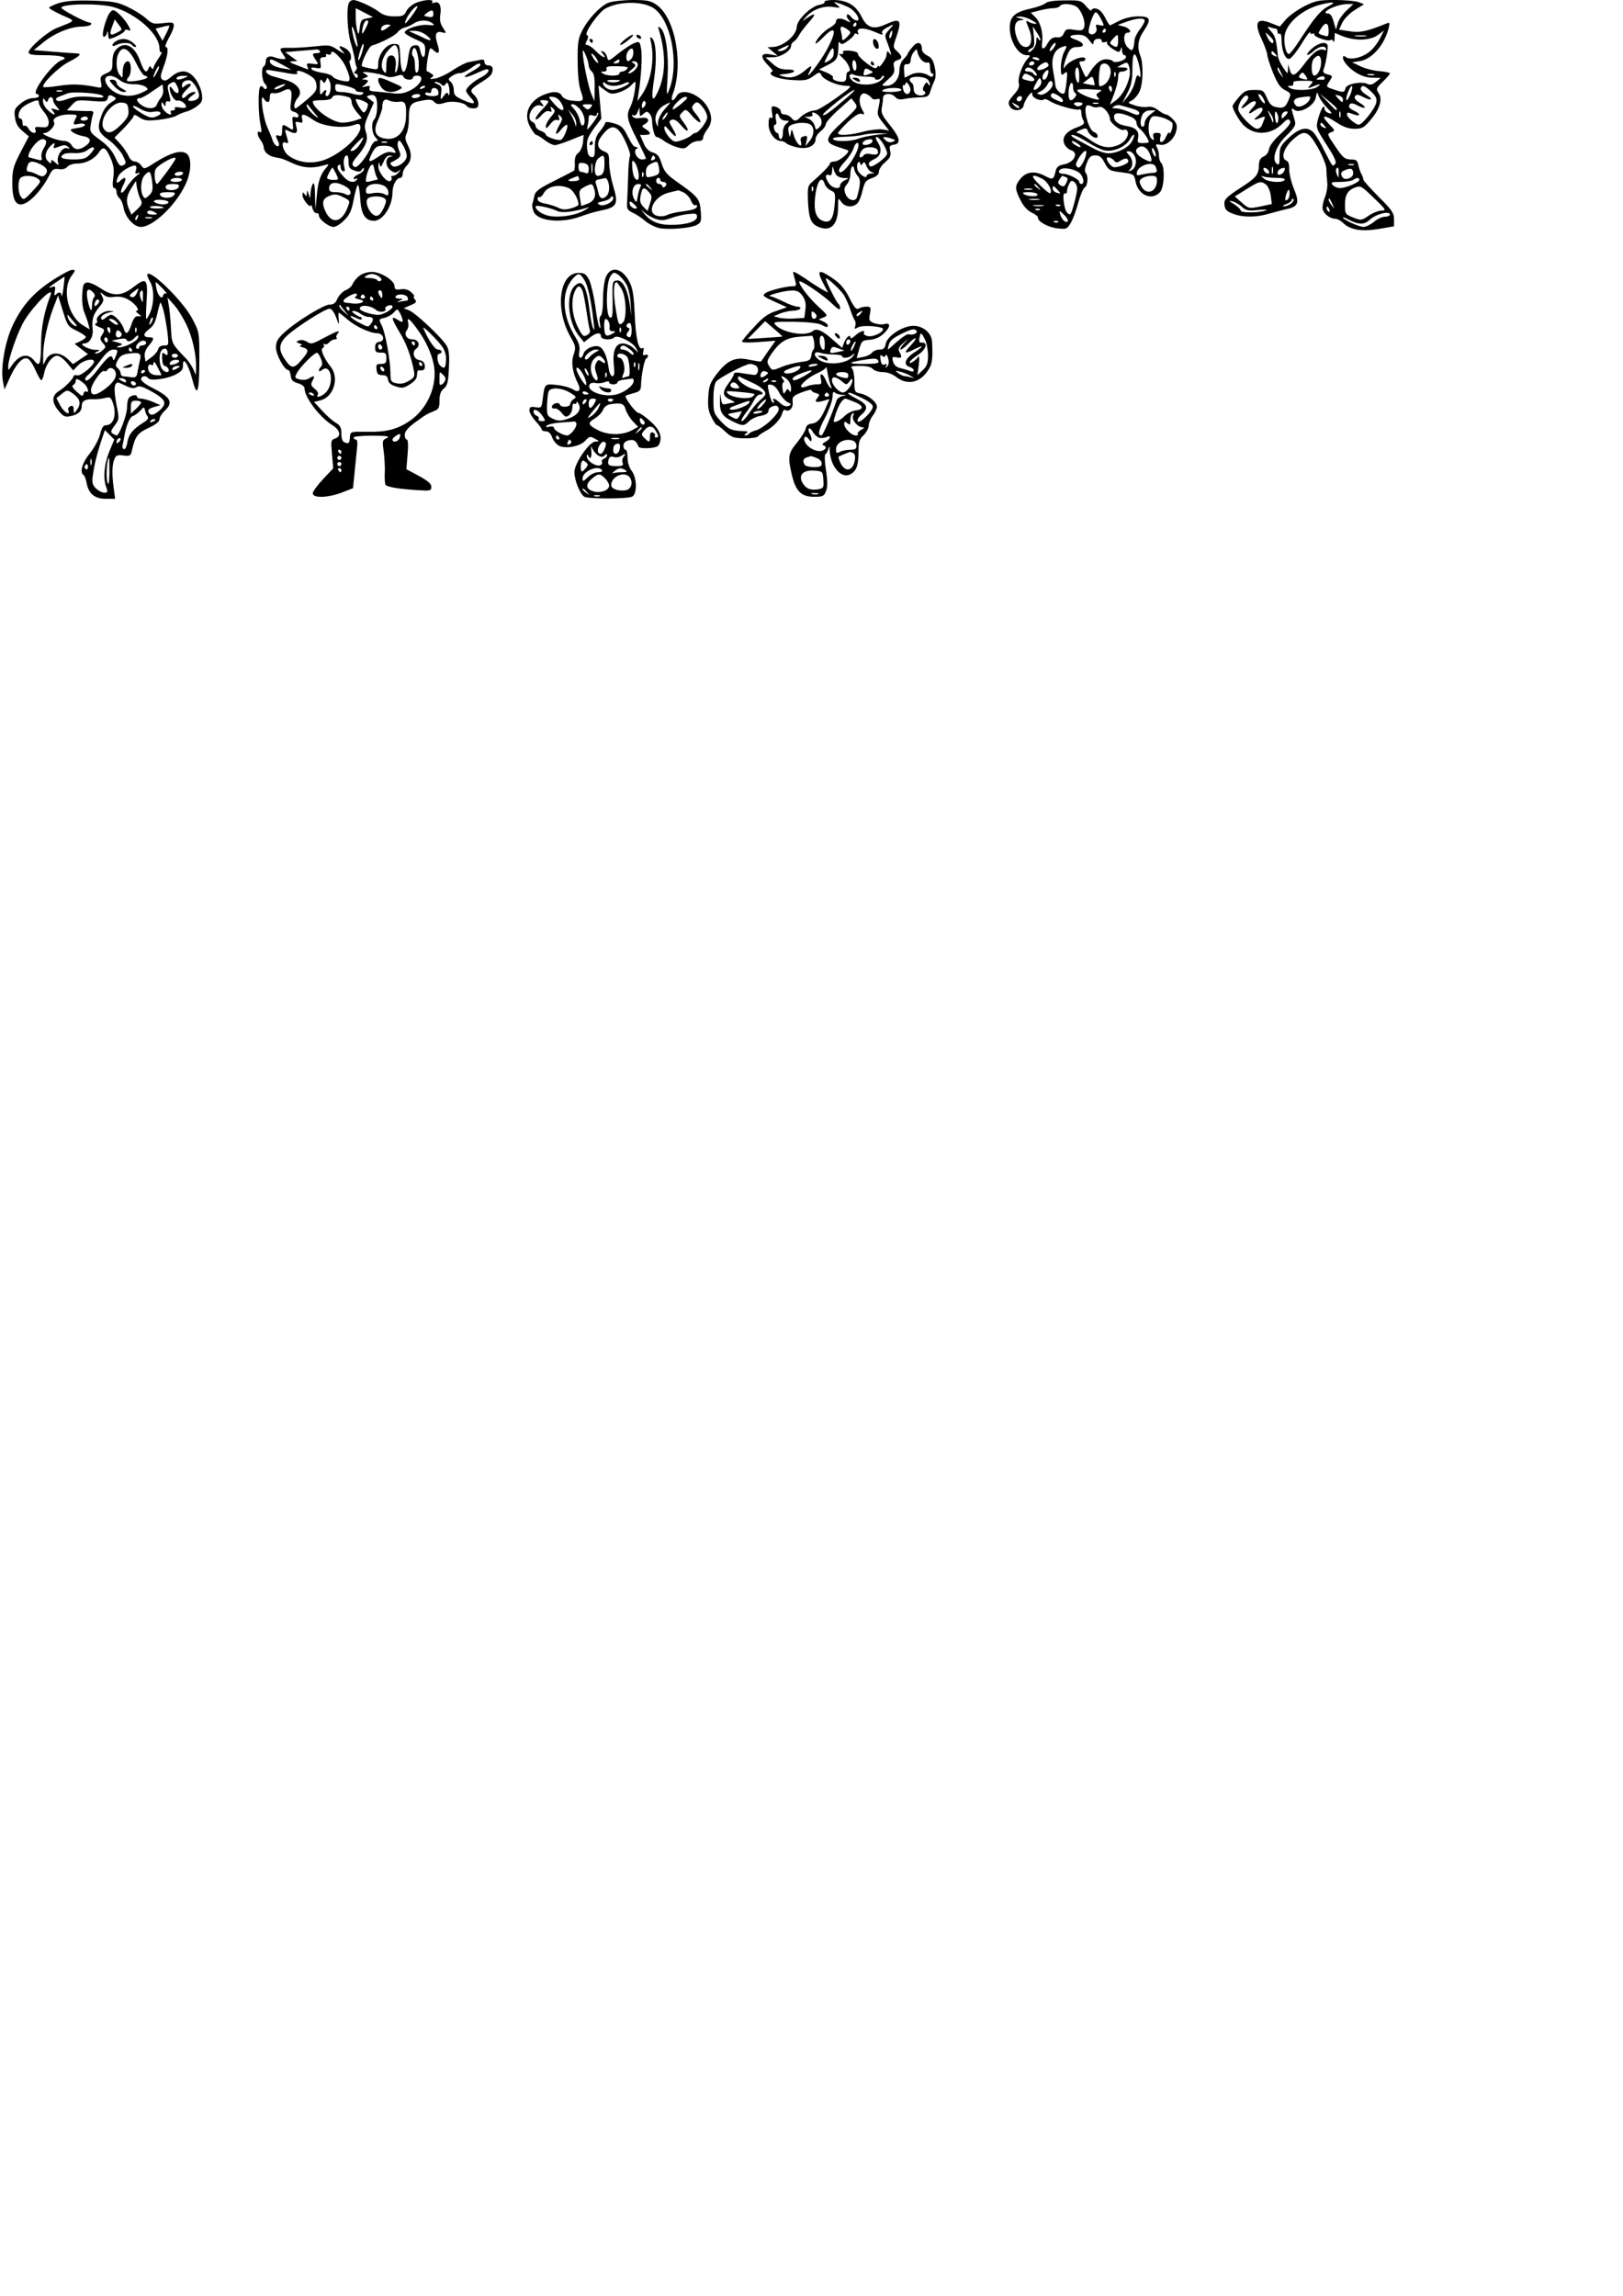 <?xml version="1.0" encoding="UTF-8" standalone="yes"?>
<svg version="1.0" xmlns="http://www.w3.org/2000/svg" width="210mm" height="297mm" viewBox="0 0 794 1123" preserveAspectRatio="xMidYMid meet">
  <g transform="translate(0,1123) scale(0.1,-0.1)" fill="#000000" stroke="none">
    <path d="M288 11215 c-27 -9 -48 -19 -48 -23 0 -4 28 -20 63 -36 69 -31 72
-24 -28 -64 -45 -19 -135 -97 -135 -118 0 -11 19 -14 78 -14 81 0 122 -12 84
-24 -45 -15 -156 -166 -121 -166 5 0 9 -4 9 -10 0 -5 -13 -10 -29 -10 -17 0
-43 -11 -61 -27 -29 -24 -32 -31 -27 -67 4 -30 14 -48 37 -67 l31 -26 -41 -78
c-36 -71 -40 -86 -40 -151 0 -71 13 -104 41 -104 38 0 100 64 142 146 13 26
21 30 44 27 19 -3 34 1 42 11 8 9 29 16 48 16 43 0 85 22 107 55 21 32 33 25
58 -31 14 -34 17 -55 12 -94 -5 -34 -3 -50 5 -50 6 0 11 -8 11 -19 0 -10 6
-24 14 -30 8 -7 17 -27 20 -46 9 -49 51 -95 85 -95 59 0 169 104 217 205 32
66 33 140 3 156 -29 15 -77 0 -149 -45 -54 -35 -55 -35 -69 -16 -7 11 -22 20
-32 20 -11 0 -23 10 -29 24 -5 13 -22 39 -39 59 l-31 34 44 44 c23 24 45 50
48 58 3 12 9 11 31 -4 23 -15 39 -17 93 -11 36 4 76 13 87 20 12 8 34 16 48
20 14 3 38 15 53 27 25 19 28 27 23 61 -3 21 -17 54 -32 73 -33 44 -73 47
-117 10 -23 -20 -33 -23 -44 -14 -11 9 -10 19 6 62 21 56 26 97 11 97 -6 0 1
19 14 43 14 23 25 51 25 61 0 17 -5 18 -52 13 -47 -6 -54 -4 -86 25 -20 17
-61 42 -91 56 -48 22 -73 26 -171 29 -82 2 -129 -2 -162 -12z m268 -20 c113
-33 224 -133 224 -202 0 -14 4 -22 10 -18 6 4 -1 -10 -15 -31 -14 -20 -25 -42
-25 -48 0 -6 -4 -5 -9 2 -7 11 -9 11 -14 -2 -11 -28 -22 -18 -41 34 -27 76
-75 101 -116 60 -14 -14 -20 -33 -20 -63 0 -38 -3 -44 -31 -56 -27 -12 -30
-17 -25 -43 5 -28 4 -29 -22 -24 -75 15 -123 16 -186 6 -38 -6 -71 -8 -74 -6
-12 12 71 95 122 122 58 30 69 42 39 43 -10 0 -61 4 -113 8 l-95 8 47 38 c55
45 133 77 188 77 21 0 42 5 45 10 3 6 0 10 -7 10 -17 -1 -138 63 -138 72 0 20
190 23 256 3z m257 -129 l-18 -35 -17 29 -17 30 32 8 c18 5 33 8 35 6 2 -1 -5
-18 -15 -38z m-148 -143 c17 -35 36 -63 43 -63 6 0 12 -4 12 -9 0 -10 -89 -25
-98 -17 -3 4 0 12 6 18 17 17 15 78 -2 78 -16 0 -26 -21 -26 -58 -1 -26 -1
-26 -15 -8 -18 23 -20 79 -4 107 20 38 51 20 84 -48z m101 -50 c-8 -15 -15
-25 -16 -21 0 12 23 58 27 54 3 -2 -2 -17 -11 -33z m-182 -34 c18 -14 41 -21
68 -21 23 1 49 -5 59 -12 17 -12 16 -14 -17 -29 -62 -30 -133 -15 -168 34 -32
46 10 66 58 28z m321 11 c-28 -12 -47 -12 -40 0 3 6 18 10 33 9 24 0 25 -1 7
-9z m56 -49 c21 -39 16 -57 -17 -64 -30 -5 -31 7 -2 27 18 13 19 16 6 16 -9 0
-23 -7 -32 -15 -17 -18 -26 -19 -26 -5 0 6 12 22 26 35 18 16 22 25 12 25 -7
0 -19 -5 -26 -12 -9 -9 -12 -8 -12 4 0 17 16 28 39 25 7 -1 22 -17 32 -36z
m-93 4 c15 -32 -2 -42 -22 -13 -12 17 -16 18 -16 6 0 -26 24 -65 38 -60 14 4
42 -15 42 -30 0 -6 -13 -8 -30 -4 -19 3 -29 2 -25 -4 3 -6 -1 -10 -10 -10 -9
0 -13 -4 -10 -10 10 -16 -12 -12 -29 6 -9 8 -16 23 -16 32 0 15 2 15 10 2 8
-13 10 -13 10 2 0 11 5 15 14 12 11 -4 12 2 3 36 -9 34 -9 43 3 50 22 14 26
13 38 -15z m-81 -53 c-8 -10 -17 -25 -20 -34 -8 -22 -45 -23 -75 -2 -25 17
-29 34 -8 34 8 0 36 15 62 34 l49 33 3 -24 c2 -14 -3 -32 -11 -41z m-484 31
c-7 -2 -19 -2 -25 0 -7 3 -2 5 12 5 14 0 19 -2 13 -5z m200 -22 c9 -9 -5 -10
-58 -5 -52 4 -82 1 -114 -10 -29 -11 -48 -13 -54 -7 -7 7 -2 13 14 19 13 5 31
12 39 15 24 11 160 1 173 -12z m39 -33 c-19 -12 -36 -35 -45 -61 -24 -66 -18
-84 35 -122 26 -19 56 -52 68 -74 18 -37 19 -41 3 -49 -14 -8 -21 -2 -39 37
-14 32 -38 60 -74 86 -50 37 -52 40 -46 76 3 20 8 44 11 51 4 10 -1 15 -12 15
-10 -1 -40 0 -67 1 l-49 2 24 26 c23 25 27 26 97 20 68 -5 74 -4 79 14 4 16 9
18 26 9 19 -11 19 -12 -11 -31z m-282 10 c0 -6 8 -20 18 -31 16 -19 16 -19 -8
-12 -22 7 -23 6 -11 -9 20 -24 1 -20 -26 6 -13 12 -23 31 -23 42 0 17 2 18 10
6 8 -12 10 -12 16 3 6 18 24 14 24 -5z m-70 -12 c0 -8 12 -28 26 -45 15 -18
24 -40 22 -53 -3 -20 -8 -22 -37 -20 -28 3 -33 1 -28 -12 9 -24 -20 -20 -33 4
-6 11 -15 18 -21 15 -5 -4 -9 3 -9 14 0 12 -4 21 -10 21 -16 0 -11 36 8 53 16
15 57 35 75 36 4 1 7 -5 7 -13z m438 -34 c3 -27 -4 -40 -37 -73 -41 -41 -66
-47 -84 -18 -26 41 39 133 90 127 24 -2 29 -8 31 -36z m122 -9 c38 8 49 -10
14 -23 -22 -9 -34 -6 -70 15 -24 14 -44 30 -44 35 0 5 16 0 35 -12 24 -14 45
-19 65 -15z m-380 -32 c-15 -29 -13 -34 14 -27 14 3 28 2 31 -4 3 -5 -12 -13
-36 -16 -38 -6 -40 -8 -24 -20 10 -8 33 -17 52 -20 38 -7 43 -26 11 -48 -30
-22 -55 -20 -68 4 -7 12 -21 20 -38 21 -35 0 -126 38 -95 38 23 1 56 38 47 53
-12 18 23 37 69 38 44 0 47 -1 37 -19z m60 -1 c0 -5 -9 -10 -21 -10 -11 0 -17
5 -14 10 3 6 13 10 21 10 8 0 14 -4 14 -10z m-205 -110 c3 -5 -2 -21 -11 -35
-9 -14 -14 -34 -11 -44 4 -17 1 -18 -27 -10 -17 5 -32 9 -33 9 -12 0 2 34 23
59 26 31 48 39 59 21z m39 -24 c-5 -13 -1 -13 25 -3 24 9 33 8 43 -1 11 -11
10 -12 -4 -7 -21 8 -52 -37 -45 -66 5 -20 5 -20 -14 -3 -14 13 -19 14 -19 3 0
-10 -4 -10 -16 3 -18 17 -13 48 12 73 19 19 25 19 18 1z m196 -13 c0 -4 -10
-17 -22 -30 -18 -19 -32 -23 -80 -23 -55 0 -72 10 -46 26 7 4 30 7 53 5 24 -1
48 4 60 13 22 17 35 20 35 9z m398 -51 c-7 -18 -84 -121 -89 -122 -12 0 -17
54 -8 72 14 25 107 74 97 50z m-658 -27 c31 -16 38 -33 19 -52 -8 -8 -18 -7
-37 3 -15 8 -33 14 -39 14 -14 0 -16 10 -7 34 8 20 27 20 64 1z m465 -27 c-6
-17 -4 -20 11 -14 12 4 9 -2 -8 -14 -15 -12 -37 -37 -49 -57 -26 -42 -38 -29
-14 16 17 33 7 41 -19 15 -18 -18 -21 -3 -6 26 11 21 56 49 78 50 9 0 11 -7 7
-22z m79 -55 c5 -40 3 -51 -14 -68 -18 -17 -22 -18 -30 -5 -15 24 -12 82 7
102 24 27 30 23 37 -29z m151 37 c-3 -5 -15 -10 -26 -10 -11 0 -17 5 -14 10 3
6 15 10 26 10 11 0 17 -4 14 -10z m-710 -24 c17 -12 16 -16 -25 -60 -41 -44
-45 -46 -57 -30 -14 19 -17 62 -7 88 8 20 63 21 89 2z m705 -6 c0 -5 -14 -10
-31 -10 -17 0 -28 4 -24 10 3 6 17 10 31 10 13 0 24 -4 24 -10z m-202 -96 c9
-18 7 -25 -17 -48 l-28 -26 -11 25 c-17 38 -15 63 10 104 l23 36 5 -35 c4 -19
11 -44 18 -56z m186 61 c-4 -9 -19 -15 -35 -15 -19 0 -29 5 -29 15 0 10 11 15
35 15 26 0 33 -3 29 -15z m-24 -41 c-15 -17 -61 -15 -68 4 -2 8 9 12 38 12 37
0 41 -2 30 -16z m-26 -35 c-6 -10 -35 -12 -58 -3 -27 10 -9 20 28 16 20 -2 33
-8 30 -13z m-24 -25 c0 -2 -16 -4 -36 -4 -19 0 -33 4 -30 8 5 8 66 4 66 -4z
m-40 -24 c12 -8 9 -10 -12 -10 -16 0 -28 5 -28 10 0 13 20 13 40 0z m-87 -25
c-3 -9 -8 -14 -10 -11 -3 3 -2 9 2 15 9 16 15 13 8 -4z m70 -2 c-7 -2 -21 -2
-30 0 -10 3 -4 5 12 5 17 0 24 -2 18 -5z"/>
    <path d="M526 11148 c-21 -50 -29 -98 -18 -98 6 0 13 8 15 18 4 13 5 11 6 -5
0 -13 3 -23 6 -23 17 0 75 31 75 39 0 6 7 8 16 4 14 -5 15 -3 4 18 -18 34 -61
79 -77 79 -8 0 -20 -15 -27 -32z m51 -75 c-40 -22 -45 -15 -26 34 l10 28 19
-25 c19 -25 19 -25 -3 -37z"/>
    <path d="M568 11029 c-25 -14 -23 -33 1 -19 25 13 68 13 76 0 3 -5 12 -10 18
-10 7 1 1 10 -12 20 -25 22 -56 25 -83 9z"/>
    <path d="M557 10810 c14 -16 36 -30 47 -30 18 1 18 3 -6 16 -16 8 -28 21 -28
29 0 8 -9 15 -20 15 -19 0 -18 -2 7 -30z"/>
    <path d="M1706 11214 c-12 -30 -6 -141 10 -194 9 -30 18 -67 20 -83 2 -17 6
-32 9 -35 2 -3 0 -11 -6 -19 -9 -9 -8 -13 0 -13 6 0 11 -4 11 -10 0 -26 -19
-5 -32 35 -8 24 -11 42 -7 39 4 -2 7 7 6 21 -1 16 -12 30 -30 40 -31 16 -35
10 -9 -18 12 -13 5 -11 -23 7 -38 26 -43 27 -115 19 -41 -4 -96 -8 -122 -7
-53 1 -55 -1 -32 -34 14 -20 14 -22 -3 -21 -10 0 -27 4 -38 8 -27 11 -45 3
-45 -19 0 -11 -4 -22 -10 -25 -14 -8 -9 -73 7 -86 7 -6 10 -16 7 -21 -4 -6
-10 -5 -15 3 -4 7 -12 10 -16 5 -11 -10 -10 -130 1 -185 7 -33 6 -42 -2 -37
-17 10 -15 -16 3 -40 8 -10 15 -26 15 -35 0 -9 7 -23 16 -30 15 -12 24 -16 64
-23 8 -1 35 -12 60 -24 49 -23 96 -27 149 -12 31 9 32 8 19 -8 -30 -33 -42
-68 -48 -137 l-7 -70 -2 70 c-1 49 -4 66 -11 55 -5 -8 -10 -28 -11 -45 -1 -29
-1 -30 -9 -5 -7 21 -8 22 -9 5 -1 -17 -3 -17 -11 -5 -8 12 -10 11 -10 -6 0
-20 39 -66 41 -48 1 5 4 -2 8 -16 4 -14 13 -24 19 -23 7 2 12 -3 12 -11 0 -19
48 -56 72 -56 11 0 35 15 52 33 26 25 36 46 46 100 7 37 16 69 20 72 4 3 10
-26 12 -64 4 -79 24 -111 68 -111 43 0 90 72 90 139 1 37 19 71 39 71 6 0 11
9 11 20 0 11 9 29 20 40 24 24 26 60 4 102 -12 24 -14 36 -5 55 6 13 11 43 11
66 0 74 7 84 60 94 40 8 52 7 64 -5 12 -13 22 -14 51 -5 37 12 98 2 110 -17 4
-6 17 -10 31 -10 19 0 24 5 24 23 0 13 -9 32 -20 42 -24 22 -20 28 33 62 47
29 57 40 57 66 0 10 -8 17 -20 17 -12 0 -20 7 -20 16 0 13 -6 15 -27 10 -16
-3 -38 -8 -51 -10 -13 -2 -46 -19 -75 -38 -29 -20 -68 -38 -87 -42 -25 -4 -31
-3 -20 4 13 9 13 11 0 20 -8 5 -18 11 -22 12 -3 2 -1 29 4 61 10 56 11 58 29
41 26 -24 33 -12 19 31 -15 46 -8 65 22 57 23 -6 23 -5 5 22 -13 20 -17 38
-13 64 7 43 -5 68 -29 59 -9 -4 -14 -3 -10 3 9 15 -41 12 -80 -4 -19 -8 -40
-26 -47 -40 -10 -23 -18 -26 -58 -26 -32 0 -55 6 -73 20 -31 25 -106 59 -128
60 -9 0 -20 -7 -23 -16z m311 -58 c-34 -46 -46 -53 -27 -14 16 30 41 58 51 58
5 0 -6 -20 -24 -44z m-222 -16 c-26 -4 -31 -10 -35 -45 -5 -36 -6 -37 -13 -15
-3 14 -7 44 -7 68 l0 42 43 -22 42 -22 -30 -6z m325 21 c0 -14 -6 -17 -25 -13
-24 4 -24 5 -8 18 25 18 33 17 33 -5z m-329 -65 c-19 -40 -25 -39 -16 3 4 17
12 31 20 31 9 0 9 -8 -4 -34z m323 21 c15 -11 12 -12 -22 -9 -40 4 -112 -20
-112 -37 0 -6 23 -20 50 -32 46 -20 50 -24 50 -55 0 -42 -15 -44 -24 -3 -5 25
-10 30 -28 27 -20 -3 -24 -11 -32 -65 -12 -88 -34 -85 -38 5 -3 67 -3 67 -33
67 -35 0 -75 -51 -75 -98 0 -28 -1 -29 -37 -22 -21 4 -40 9 -42 11 -9 8 32 96
48 101 47 14 114 49 126 65 7 10 22 20 34 23 11 2 31 11 43 19 27 19 68 21 92
3z m-365 -112 c0 -11 -7 0 -15 25 -7 25 -13 54 -13 65 0 11 7 0 15 -25 7 -25
13 -54 13 -65z m147 90 c-25 -19 -37 -19 -30 0 4 8 16 15 28 15 21 -1 21 -1 2
-15z m188 -36 c34 -26 28 -34 -10 -15 -16 8 -40 19 -54 25 -25 10 -25 10 6 10
18 1 43 -8 58 -20z m-314 -89 c-17 -52 -25 -44 -9 9 7 23 14 39 17 36 3 -3 -1
-23 -8 -45z m174 24 c10 -25 7 -98 -5 -114 -7 -11 -8 -6 -4 20 6 41 -6 66 -29
57 -11 -5 -16 -19 -16 -49 -1 -39 -2 -41 -14 -25 -18 23 -6 70 26 104 25 27
34 29 42 7z m104 -62 c2 -30 0 -52 -7 -56 -7 -5 -11 6 -11 33 0 22 -4 42 -9
45 -5 3 -7 15 -4 27 9 33 25 6 31 -49z m-483 48 c3 -5 -3 -10 -14 -10 -25 0
-26 -4 -6 -34 15 -22 14 -22 -17 -18 -26 4 -30 2 -25 -12 4 -9 5 -16 4 -16 -1
0 -24 9 -52 20 -38 14 -44 19 -25 20 l25 1 -30 22 -30 22 70 6 c39 3 75 6 82
7 6 1 15 -2 18 -8z m123 -70 c12 -24 22 -53 22 -63 0 -17 -5 -18 -37 -12 -21
4 -41 13 -45 20 -4 7 -28 16 -53 19 -24 4 -48 12 -51 18 -5 7 2 9 20 6 26 -5
28 -4 24 23 -4 23 -1 29 14 29 11 0 16 4 13 10 -3 6 1 7 9 4 9 -4 16 -1 16 6
0 24 45 -16 68 -60z m-308 4 l45 -25 -40 6 c-41 7 -65 20 -65 36 0 14 11 10
60 -17z m970 -2 c0 -5 -18 -19 -41 -31 -58 -33 -41 -38 25 -8 43 20 56 23 56
12 0 -8 -15 -22 -32 -31 -39 -19 -78 -53 -78 -68 0 -5 10 -20 22 -33 30 -32
19 -37 -35 -13 -40 18 -47 25 -47 49 0 16 -7 34 -15 41 -14 11 -13 15 7 29 13
8 30 15 38 13 8 -1 31 9 50 22 37 27 50 31 50 18z m-938 -41 c26 -5 45 -5 43
0 -12 18 14 16 50 -4 31 -17 41 -29 43 -53 3 -25 -5 -36 -47 -72 -27 -23 -52
-42 -55 -42 -13 0 -5 34 11 52 27 30 0 69 -57 86 -25 7 -56 16 -69 20 -13 4
-26 13 -29 20 -3 10 4 12 29 7 19 -3 55 -9 81 -14z m474 -13 c15 -7 32 -7 52
0 24 8 32 7 36 -4 6 -16 46 -19 46 -4 0 6 9 10 20 10 40 0 20 -45 -33 -72 -33
-16 -51 -19 -96 -13 -31 3 -68 7 -82 8 -18 1 -25 6 -21 16 4 11 -1 13 -19 8
-22 -5 -22 -5 -6 7 9 7 17 16 17 20 0 3 -8 6 -17 7 -16 0 -15 1 2 8 19 8 19 8
0 20 -17 10 -12 11 29 6 27 -4 59 -11 72 -17z m-291 -21 c6 16 8 16 17 -4 12
-25 3 -73 -13 -73 -6 0 -9 7 -5 15 7 20 -4 19 -18 -1 -9 -12 -12 -6 -11 31 0
36 2 42 11 30 10 -14 12 -14 19 2z m563 -19 c10 -10 15 -10 21 0 7 11 10 10
15 -3 3 -9 6 -26 5 -38 0 -14 -3 -17 -6 -8 -4 11 -10 9 -22 -8 -17 -22 -17
-22 -13 13 4 30 1 37 -19 45 -14 6 -18 10 -8 10 8 1 21 -5 27 -11z m-781 -14
c-16 -9 -31 -13 -34 -10 -3 3 5 10 18 15 37 15 47 12 16 -5z m319 5 c24 -6 44
-15 44 -20 0 -5 10 -9 22 -9 15 0 19 -3 12 -10 -6 -6 -22 -6 -44 0 -19 6 -47
10 -62 10 -21 0 -28 5 -28 20 0 23 -2 23 56 9z m384 -3 c0 -2 -7 -7 -16 -10
-8 -3 -12 -2 -9 4 6 10 25 14 25 6z m-656 -68 c-6 -45 -5 -50 15 -55 11 -3 21
-11 21 -19 0 -8 -6 -11 -16 -7 -14 5 -16 0 -12 -30 4 -36 4 -36 -19 -22 -31
20 -33 19 -33 -15 0 -22 -4 -28 -15 -24 -18 7 -19 0 -5 -26 6 -12 7 -21 1 -25
-9 -5 -26 17 -30 37 -1 4 -12 29 -23 55 -23 51 -38 173 -18 141 16 -25 30 -22
30 6 0 18 5 23 18 20 9 -2 28 2 42 9 41 22 51 11 44 -45z m719 48 c3 -8 3 -17
0 -20 -11 -11 -63 -6 -63 5 0 6 7 9 15 5 9 -3 15 0 15 9 0 19 26 20 33 1z
m-435 -32 c6 -2 12 -12 12 -23 0 -11 11 -33 25 -49 l25 -30 -31 -11 c-18 -6
-46 -11 -64 -11 -49 0 -145 69 -145 104 0 3 20 6 45 6 31 0 47 5 51 15 5 13
37 13 82 -1z m137 -44 c0 -27 -6 -55 -13 -62 -17 -17 -15 -68 5 -90 13 -15 14
-18 2 -18 -8 0 -20 -15 -27 -33 -6 -18 -25 -48 -41 -67 -23 -27 -32 -32 -42
-23 -9 9 -6 19 15 44 47 56 59 86 46 123 -9 28 -7 41 15 89 l24 56 -20 15
c-15 10 -17 15 -7 18 32 11 43 -3 43 -52z m210 50 c-3 -5 -15 -10 -26 -10 -11
0 -17 5 -14 10 3 6 15 10 26 10 11 0 17 -4 14 -10z m-255 -40 c0 -16 -12 -40
-21 -40 -8 0 -39 51 -39 64 0 3 14 0 30 -5 17 -6 30 -15 30 -19z m150 12 c33
5 39 -7 36 -75 -3 -76 -48 -119 -111 -103 -41 10 -49 39 -25 90 11 25 20 52
20 60 0 34 11 46 32 35 11 -6 33 -9 48 -7z m-410 -57 c19 -22 20 -26 5 -15
-25 19 -44 42 -45 55 0 6 3 6 8 0 4 -6 18 -23 32 -40z m-7 -32 c44 -31 143
-43 196 -25 25 9 30 8 34 -6 9 -43 -103 -143 -188 -168 -60 -17 -118 -8 -164
25 -27 20 -40 74 -15 64 17 -6 17 -7 5 35 -9 29 -8 31 9 22 36 -19 49 -13 40
19 -7 26 -6 28 13 23 17 -4 19 -2 15 16 -8 29 8 28 55 -5z m230 -115 c-11 -18
-28 -35 -39 -36 -15 -3 -12 4 15 32 43 44 48 45 24 4z m227 -61 c0 -30 -56
-65 -73 -47 -9 9 -9 14 -1 17 6 2 19 10 30 17 15 12 16 18 6 40 -6 14 -9 33
-5 41 4 13 10 9 24 -15 11 -17 19 -41 19 -53z m-97 66 c-7 -2 -19 -2 -25 0 -7
3 -2 5 12 5 14 0 19 -2 13 -5z m36 -35 c10 -17 9 -18 -12 -13 -17 5 -36 -2
-62 -19 -52 -35 -59 -33 -36 13 18 34 24 38 59 38 27 0 42 -5 51 -19z m-224
-60 c0 -26 5 -34 28 -42 22 -8 30 -7 37 4 7 11 10 11 10 2 0 -7 -11 -18 -25
-24 -14 -6 -25 -15 -25 -20 0 -5 5 -6 12 -2 7 4 8 3 4 -4 -13 -21 -44 -13 -70
19 -28 32 -31 44 -17 53 5 3 8 -2 7 -11 0 -9 5 -18 12 -20 9 -4 11 2 6 21 -7
27 0 56 13 56 5 0 8 -14 8 -32z m203 25 c-25 -6 -23 -49 4 -67 17 -12 25 -13
37 -3 14 11 14 10 2 -5 -7 -10 -20 -18 -28 -18 -8 0 -12 -4 -8 -9 3 -5 1 -12
-5 -16 -17 -11 -60 42 -59 72 1 20 3 23 6 9 4 -17 7 -15 19 12 8 20 20 32 31
31 17 -1 17 -2 1 -6z m-64 -101 c4 -7 4 -12 -1 -12 -4 0 -19 -3 -32 -7 -23 -6
-24 -4 -18 27 4 18 13 40 19 48 11 12 14 10 19 -15 3 -16 9 -35 13 -41z m-200
18 c14 -30 14 -30 -15 -30 -16 0 -29 5 -29 10 0 9 22 50 27 50 1 0 8 -13 17
-30z m53 -66 c28 -18 21 -49 -7 -34 -10 6 -32 10 -49 10 -24 0 -31 4 -31 19 0
33 39 35 87 5z m184 6 c10 -6 19 -20 19 -31 0 -17 -3 -18 -21 -8 -12 6 -36 8
-55 4 -29 -5 -34 -3 -34 14 0 30 52 42 91 21z m-201 -55 c35 -18 34 -16 17
-58 -28 -65 -73 -72 -102 -17 -21 41 -19 65 8 78 31 15 43 14 77 -3z m199 -4
c12 -8 12 -14 2 -40 -20 -46 -37 -57 -60 -37 -25 23 -36 67 -19 77 17 11 59
11 77 0z"/>
    <path d="M1850 10837 c0 -7 7 -23 16 -35 17 -24 53 -29 87 -11 20 11 18 13
-32 35 -61 27 -71 29 -71 11z"/>
    <path d="M2975 11216 c-41 -18 -97 -78 -126 -134 -21 -41 -24 -61 -23 -152 0
-68 6 -120 16 -147 17 -48 13 -52 -45 -45 -23 2 -41 11 -48 23 -12 23 -44 24
-90 5 -73 -31 -100 -96 -65 -158 12 -21 25 -38 29 -38 5 0 23 -11 41 -25 18
-14 40 -25 50 -25 9 0 44 11 78 25 34 14 62 25 63 25 0 0 -1 -17 -3 -37 -3
-22 -13 -44 -23 -51 -12 -8 -18 -24 -17 -47 1 -19 -1 -37 -3 -39 -2 -2 -46
-25 -96 -50 -76 -38 -94 -51 -99 -74 -3 -15 -7 -33 -10 -40 -2 -7 1 -23 6 -36
18 -48 135 -60 230 -25 30 11 73 24 95 28 85 17 92 31 64 124 -10 34 -19 83
-19 110 0 41 -3 49 -24 56 -33 13 -39 38 -17 70 50 70 81 65 121 -22 16 -33
26 -65 22 -71 -4 -6 -8 -49 -9 -96 -1 -47 -4 -103 -5 -125 -3 -36 0 -42 28
-56 18 -8 46 -27 63 -42 17 -14 48 -29 67 -33 48 -9 155 0 183 16 21 11 23 17
19 68 -5 61 -13 70 -121 146 -45 32 -58 48 -70 85 -11 36 -20 48 -43 55 -21 6
-35 20 -46 47 l-17 39 25 0 c30 0 31 11 2 29 -19 12 -20 14 -5 23 31 17 20 37
-17 31 -21 -3 -36 -1 -41 7 -5 9 -4 11 4 6 7 -4 15 2 20 16 l10 23 0 -24 c1
-22 2 -23 19 -8 14 13 19 13 30 1 6 -7 12 -22 12 -32 0 -36 12 -82 22 -82 6 0
23 -9 39 -21 16 -11 45 -25 64 -30 29 -8 37 -7 55 11 11 11 31 20 45 20 16 0
25 6 25 16 0 9 9 27 20 41 24 31 25 63 5 103 -35 68 -131 105 -155 60 -16 -30
-31 -25 -20 6 56 146 14 378 -79 441 -29 20 -47 23 -120 23 -48 -1 -99 -7
-116 -14z m218 -23 c88 -52 132 -270 81 -401 -13 -35 -14 -31 -8 64 6 112 -9
215 -34 236 -13 11 -14 10 -9 -7 35 -116 34 -218 -3 -300 -29 -65 -36 -44 -20
60 14 91 10 180 -10 198 -10 10 -11 5 -5 -21 18 -86 -1 -193 -46 -257 l-21
-30 6 40 c13 80 19 183 12 218 -6 34 -8 36 -33 26 -14 -5 -49 -28 -77 -50 -49
-40 -51 -40 -56 -18 -3 12 -12 25 -20 27 -13 5 -13 3 -1 -11 24 -29 -4 -18
-34 13 -16 17 -35 30 -42 30 -11 0 -11 4 -2 21 8 16 8 23 0 28 -15 9 58 112
92 130 65 35 174 36 230 4z m-103 -249 c-17 -20 -26 -17 -26 9 0 12 7 27 15
34 13 9 17 8 19 -8 2 -11 -2 -27 -8 -35z m-210 -34 c0 -10 7 -23 15 -30 11 -9
15 -31 14 -79 l-1 -66 -15 35 c-15 35 -42 166 -42 205 0 14 4 10 14 -14 8 -18
15 -41 15 -51z m41 28 c8 -15 8 -18 0 -14 -6 4 -16 16 -22 28 -8 15 -8 18 0
14 6 -4 16 -16 22 -28z m109 -8 c0 -5 -8 -10 -17 -10 -15 0 -16 2 -3 10 19 12
20 12 20 0z m90 -16 c0 -17 -27 -43 -45 -43 -5 -1 1 8 15 19 21 17 23 21 10
30 -13 8 -12 10 3 10 9 0 17 -7 17 -16z m-52 -21 c-6 -7 -17 -13 -24 -13 -8 0
-14 -4 -14 -10 0 -13 -60 -13 -80 0 -13 8 -12 10 4 10 11 0 16 5 13 13 -4 11
8 14 53 13 46 -1 56 -4 48 -13z m-43 -62 c-18 -7 -55 -4 -55 5 0 2 17 4 38 3
28 0 32 -2 17 -8z m-22 -21 c15 0 37 5 49 11 11 6 22 8 25 6 8 -9 -54 -37 -80
-37 -24 0 -47 17 -47 34 0 6 5 5 12 -2 7 -7 25 -12 41 -12z m102 -27 c-4 -26
-13 -60 -21 -75 -21 -41 -18 -61 31 -158 25 -49 45 -92 45 -95 0 -3 -9 -5 -20
-5 -24 0 -44 41 -26 52 6 4 8 8 4 8 -17 0 -23 7 -48 55 -21 43 -31 51 -67 62
-29 8 -43 8 -43 1 0 -5 -11 -23 -25 -40 -19 -23 -25 -41 -25 -80 0 -42 -3 -49
-17 -46 -13 2 -19 15 -21 46 -3 36 3 50 33 93 l37 49 -7 81 -7 81 31 -23 c27
-20 34 -21 69 -11 21 7 47 21 57 32 10 11 20 20 23 20 2 0 1 -21 -3 -47z
m-360 -56 c26 -44 4 -48 -33 -6 -32 37 -32 37 -8 35 15 0 31 -12 41 -29z m589
-4 c-21 -17 -40 -30 -42 -28 -9 9 41 61 59 61 18 0 15 -5 -17 -33z m-652 12
c3 -3 -10 -21 -28 -39 -19 -19 -34 -40 -34 -47 0 -8 12 -1 26 14 15 18 30 27
40 23 12 -5 15 -2 10 10 -5 14 -4 15 9 4 13 -11 12 -16 -10 -42 -14 -16 -25
-37 -25 -46 1 -13 6 -10 21 10 12 16 26 25 35 21 10 -4 12 0 8 13 -6 16 -5 17
7 6 12 -11 11 -17 -4 -43 -25 -44 -21 -59 7 -24 13 17 27 27 30 24 8 -8 -16
-68 -30 -73 -15 -6 -74 15 -74 26 0 5 -11 13 -25 18 -14 5 -25 16 -25 24 0 7
-7 16 -15 20 -37 14 1 92 38 80 19 -6 20 -5 8 10 -12 14 -11 16 6 16 11 0 22
-2 25 -5z m469 -28 c-8 -8 -11 -7 -11 4 0 20 13 34 18 19 3 -7 -1 -17 -7 -23z
m100 -12 c-18 -20 -31 -47 -32 -63 0 -26 -1 -26 -9 -4 -12 29 6 69 39 87 37
20 37 19 2 -20z m188 9 c12 -15 21 -36 21 -48 -1 -21 -42 -76 -58 -76 -4 0
-13 -5 -20 -12 -6 -6 -27 -17 -47 -24 -34 -11 -38 -10 -61 14 -13 15 -24 35
-24 45 0 15 5 12 26 -13 34 -39 41 -33 14 13 -19 32 -19 35 -4 41 12 5 26 -4
45 -26 35 -42 47 -32 14 12 -24 32 -24 34 -7 51 16 17 19 16 49 -19 17 -20 35
-33 39 -30 3 4 -5 21 -20 39 -21 24 -24 34 -15 45 16 20 25 18 48 -12z m-600
-10 c22 -27 28 -69 12 -78 -5 -3 -11 9 -15 26 -3 18 -16 42 -28 55 -18 19 -19
23 -5 23 8 0 25 -12 36 -26z m51 11 c-10 -12 -16 -13 -26 -4 -20 16 -18 19 12
19 22 0 25 -2 14 -15z m-71 -79 c-1 -19 -2 -19 -6 -1 -3 10 -12 31 -20 45
l-15 25 21 -24 c12 -13 20 -33 20 -45z m81 2 c-26 -34 -31 -38 -26 -18 3 14 6
33 6 43 0 14 5 17 20 12 13 -4 20 -2 20 6 0 7 3 10 6 6 4 -3 -8 -25 -26 -49z
m358 32 c-7 -10 -14 -17 -17 -15 -4 4 18 35 25 35 2 0 -1 -9 -8 -20z m-301
-232 c0 -42 -9 -58 -34 -58 -20 0 -16 70 5 86 26 20 29 17 29 -28z m247 33 c3
-5 -1 -11 -9 -14 -9 -4 -12 -1 -8 9 6 16 10 17 17 5z m-81 -74 c6 -36 -4 -49
-20 -24 -4 6 -9 29 -10 50 -2 32 0 36 10 25 8 -7 16 -30 20 -51z m-243 16 c0
-19 -4 -24 -16 -19 -9 3 -20 6 -25 6 -5 0 -9 11 -9 24 0 19 4 22 25 18 19 -3
25 -11 25 -29z m17 -15 c-2 -13 -4 -5 -4 17 -1 22 1 32 4 23 2 -10 2 -28 0
-40z m326 25 c6 -32 2 -38 -35 -47 -26 -6 -28 -4 -28 22 0 20 7 32 23 40 32
16 34 15 40 -15z m-76 -45 c-3 -8 -6 -5 -6 6 -1 11 2 17 5 13 3 -3 4 -12 1
-19z m-314 -10 c3 -9 -6 -13 -24 -14 -35 -1 -37 4 -6 16 12 5 23 9 23 9 1 1 4
-5 7 -11z m141 -14 c10 -25 7 -59 -6 -72 -20 -20 -35 -14 -41 16 -3 15 -9 35
-12 44 -5 12 0 18 17 21 13 2 26 5 29 6 4 0 10 -6 13 -15z m256 6 c0 -5 7 -10
15 -10 17 0 20 -16 5 -25 -5 -3 -10 -1 -10 4 0 6 -7 11 -15 11 -8 0 -15 7 -15
15 0 8 5 15 10 15 6 0 10 -4 10 -10z m-326 -36 c15 -39 6 -65 -26 -79 -18 -7
-33 -13 -34 -12 -1 1 -4 19 -7 40 -5 33 -3 39 21 52 35 18 39 18 46 -1z m230
4 c-4 -7 -11 -28 -14 -48 -6 -34 -6 -34 -18 -13 -17 31 -5 73 20 73 12 0 17
-4 12 -12z m47 -5 c13 -16 12 -17 -3 -4 -10 7 -18 15 -18 17 0 8 8 3 21 -13z
m-397 -4 c21 -10 46 -53 46 -80 0 -4 -16 -13 -36 -18 -27 -8 -43 -7 -63 3 -14
7 -43 16 -63 20 -24 4 -38 12 -38 22 0 8 4 13 8 10 5 -3 15 6 22 19 18 35 76
46 124 24z m390 -18 c16 -17 16 -25 6 -56 l-12 -37 -20 20 c-16 16 -19 28 -14
56 8 41 16 44 40 17z m170 -2 c13 -7 30 -24 36 -40 7 -16 16 -26 21 -23 5 3 9
1 9 -4 0 -13 -18 -19 -76 -27 -27 -3 -59 -11 -71 -17 -12 -6 -33 -8 -47 -4
-58 14 -16 98 57 114 23 6 43 10 44 11 1 1 13 -4 27 -10z m-344 -29 c0 -19
-48 -42 -66 -32 -15 8 -13 11 14 17 18 3 34 11 37 16 8 12 15 12 15 -1z m115
-48 c-9 -9 -35 8 -35 23 0 13 3 12 20 -2 11 -9 17 -19 15 -21z m-387 -15 c22
-10 82 -3 147 18 11 3 3 -3 -18 -15 -44 -24 -119 -36 -171 -26 -34 7 -66 29
-66 46 0 9 74 -6 108 -23z m480 -38 c25 -8 41 -8 74 4 24 9 62 18 86 20 36 4
42 2 42 -13 0 -24 -53 -40 -128 -40 -58 0 -96 15 -127 51 l-20 24 21 -17 c11
-10 35 -23 52 -29z"/>
    <path d="M3055 11035 c-16 -13 -25 -24 -20 -25 6 0 24 11 40 25 17 13 26 24
20 25 -5 0 -23 -11 -40 -25z"/>
    <path d="M3115 11050 c3 -5 11 -10 16 -10 6 0 7 5 4 10 -3 6 -11 10 -16 10 -6
0 -7 -4 -4 -10z"/>
    <path d="M2885 11030 c3 -5 8 -10 11 -10 2 0 4 5 4 10 0 6 -5 10 -11 10 -5 0
-7 -4 -4 -10z"/>
    <path d="M2885 10530 c-3 -5 -1 -10 4 -10 6 0 11 5 11 10 0 6 -2 10 -4 10 -3
0 -8 -4 -11 -10z"/>
    <path d="M4034 11221 c3 -5 -9 -12 -27 -15 -40 -8 -108 -73 -109 -107 -2 -44
-69 -99 -120 -99 l-23 -1 25 -21 25 -21 -37 7 c-48 9 -51 -12 -9 -55 16 -16
25 -29 20 -29 -5 0 -9 -4 -9 -9 0 -15 54 -31 117 -33 50 -3 67 1 92 20 29 21
31 21 40 3 13 -23 80 -51 123 -51 29 0 26 -4 -52 -60 -46 -33 -92 -60 -102
-60 -22 0 -56 -16 -76 -37 -17 -17 -27 -17 -42 2 -7 8 -21 15 -31 15 -11 0
-19 6 -19 14 0 13 -20 26 -41 26 -4 0 -6 -14 -2 -32 4 -22 3 -29 -5 -24 -8 5
-12 -5 -12 -32 0 -40 31 -82 61 -82 8 0 20 -5 26 -11 6 -6 30 -15 53 -20 49
-11 90 7 90 41 0 10 11 27 25 38 14 11 25 27 25 35 0 8 28 40 63 71 l62 55 17
-22 c16 -21 15 -23 -58 -91 -90 -82 -94 -103 -24 -125 25 -8 47 -15 49 -17 10
-9 -45 -54 -66 -54 -13 0 -23 -4 -23 -10 0 -9 -39 -49 -90 -93 -18 -16 -20
-26 -17 -97 5 -84 15 -106 56 -122 58 -21 91 15 91 100 0 45 1 46 16 24 17
-24 52 -29 76 -9 9 6 21 35 27 63 11 44 16 52 47 63 23 8 34 19 34 32 0 11 14
32 31 46 24 21 29 31 24 54 -5 23 -3 28 17 31 37 5 32 33 -17 94 -39 48 -46
62 -41 87 3 16 6 38 6 48 0 24 42 26 60 4 10 -11 22 -14 44 -9 17 4 51 7 75 8
40 1 45 4 53 31 5 17 14 39 20 51 6 13 7 37 1 65 -7 33 -15 47 -36 57 -15 7
-27 21 -27 31 0 36 -21 41 -46 11 -13 -15 -24 -31 -24 -34 0 -3 -9 -15 -20
-26 -12 -12 -20 -33 -20 -55 0 -42 -29 -75 -65 -75 -25 0 -25 0 9 31 29 25 34
35 30 59 -5 22 -2 29 15 35 27 8 27 19 0 44 -21 19 -21 21 -5 67 30 88 22 98
-51 65 -60 -28 -92 -17 -119 39 -27 54 -71 80 -137 80 -26 0 -46 -4 -43 -9z
m118 -27 c24 -12 48 -42 48 -58 0 -13 -24 -5 -36 11 -7 10 -16 15 -20 11 -4
-4 -1 -15 7 -24 13 -16 12 -16 -8 -6 -30 16 -53 15 -53 -3 0 -8 -13 -21 -29
-30 -30 -15 -71 -60 -71 -77 0 -5 15 7 34 26 65 69 74 40 19 -61 -35 -63 -111
-159 -84 -106 17 35 13 37 -20 9 -37 -32 -70 -41 -106 -30 -28 8 -28 8 7 12
53 5 62 22 12 22 -32 0 -49 7 -74 30 l-33 29 36 1 c39 0 89 32 89 55 0 8 6 18
14 22 7 4 19 19 25 31 7 13 29 41 48 63 37 41 34 50 -7 22 l-25 -17 18 21 c31
36 85 56 131 49 39 -6 40 -5 21 10 -19 16 -19 16 5 9 14 -4 37 -14 52 -21z
m38 -84 c0 -5 -5 -10 -11 -10 -5 0 -7 5 -4 10 3 6 8 10 11 10 2 0 4 -4 4 -10z
m160 -25 c-22 -24 -23 -28 -11 -58 7 -18 15 -41 18 -52 4 -16 3 -17 -6 -5 -10
14 -12 12 -15 -15 -2 -14 -36 -61 -36 -50 0 6 -4 4 -9 -3 -6 -11 -18 -6 -53
20 -24 19 -43 39 -41 45 2 6 -13 12 -37 15 -29 2 -39 0 -36 -9 3 -7 -1 -10
-12 -7 -11 4 -7 -3 9 -18 29 -25 47 -68 30 -68 -6 0 -11 -11 -11 -25 0 -18 -5
-25 -19 -25 -28 0 -52 11 -46 21 3 5 -11 15 -31 24 l-37 15 44 23 c44 22 50
32 51 96 0 16 3 20 8 11 6 -9 15 -7 39 11 17 12 31 27 31 31 0 5 5 6 12 2 8
-5 9 -2 5 9 -8 22 30 23 80 2 42 -18 46 -18 38 -5 -3 5 7 16 22 24 39 21 40
20 13 -9z m-204 1 c19 -15 19 -15 -3 -38 -17 -16 -23 -18 -23 -8 0 8 -3 25 -6
38 -7 25 4 28 32 8z m217 -26 c-3 -12 -8 -19 -11 -16 -5 6 5 36 12 36 2 0 2
-9 -1 -20z m-513 -65 c-7 -8 -22 -15 -34 -15 -17 1 -16 3 9 15 39 18 40 18 25
0z m226 -40 c-2 -7 -14 -19 -26 -25 -21 -11 -21 -11 1 32 17 32 24 38 27 25 2
-10 1 -24 -2 -32z m432 -18 c9 -10 22 -15 29 -13 9 4 13 -4 13 -24 0 -17 5
-30 11 -30 5 0 7 -5 4 -10 -4 -7 -11 -7 -18 -2 -24 18 -63 21 -91 7 -16 -8
-29 -15 -30 -15 0 0 -2 15 -3 34 -2 27 1 33 15 32 11 -1 17 6 17 20 1 12 7 30
15 39 14 17 15 17 19 -1 1 -10 10 -27 19 -37z m-318 -33 c0 -14 -4 -22 -10
-19 -5 3 -10 17 -10 31 0 14 4 22 10 19 6 -3 10 -17 10 -31z m65 -35 c-31 -12
-34 -11 -28 11 4 17 8 18 26 8 21 -11 21 -11 2 -19z m-17 -14 c23 0 42 -3 42
-7 0 -13 28 -9 33 5 2 6 8 9 11 5 4 -3 -5 -15 -20 -25 -36 -23 -107 -22 -134
2 -22 20 -16 40 9 29 9 -5 35 -8 59 -9z m304 -18 c4 -7 8 -16 8 -22 0 -5 -4
-4 -9 4 -7 11 -11 10 -20 -7 -8 -15 -8 -23 0 -28 18 -11 -7 -27 -30 -19 -14 4
-21 15 -21 30 0 13 -4 27 -10 30 -5 3 -10 10 -10 15 0 21 79 18 92 -3z m-89
-53 c-8 -23 -30 -16 -35 11 -3 13 -1 22 3 19 5 -3 9 1 9 8 1 8 6 6 15 -5 7
-11 11 -25 8 -33z m-43 6 c0 -5 -24 -10 -52 -10 -38 0 -49 3 -38 10 20 13 90
13 90 0z m-265 -36 c-81 -70 -114 -94 -119 -86 -5 8 140 123 153 122 4 -1 -12
-17 -34 -36z m120 -4 c4 -6 15 -8 25 -5 16 5 17 2 9 -36 -9 -39 -7 -45 21 -80
l30 -38 -33 6 c-17 2 -60 -2 -93 -11 -68 -18 -124 -21 -124 -7 0 4 22 29 49
55 34 31 55 44 66 39 16 -5 16 -4 1 25 -22 42 -7 88 23 72 11 -5 23 -15 26
-20z m-423 -110 c21 -1 22 -2 6 -14 -11 -8 -18 -26 -18 -45 0 -17 -4 -31 -10
-31 -5 0 -10 7 -10 15 0 8 -4 15 -9 15 -5 0 -11 9 -14 20 -3 11 -1 20 5 20 6
0 8 10 4 24 -7 29 6 44 16 16 4 -12 17 -20 30 -20z m154 32 c25 -16 31 -47 13
-64 -16 -15 -18 -15 -23 6 -3 13 -16 28 -28 34 l-23 11 23 0 c13 1 20 5 17 11
-7 12 5 13 21 2z m-28 -54 c18 -18 14 -53 -8 -79 l-20 -24 6 27 c5 23 3 26
-14 21 -14 -3 -18 -11 -14 -25 10 -40 -22 -13 -34 28 -10 35 -12 36 -15 14 -5
-25 -5 -25 -11 3 -4 23 -1 30 16 37 31 13 80 12 94 -2z m317 -48 c-33 -4 -73
-13 -88 -19 -35 -14 -114 -15 -122 -1 -4 6 18 10 57 11 35 1 74 5 88 9 14 4
48 8 75 8 l50 -1 -60 -7z m35 -42 c11 -18 20 -40 20 -49 0 -18 -74 -72 -84
-62 -12 12 -6 22 22 35 33 16 39 48 16 82 -10 16 -12 26 -5 26 6 0 20 -15 31
-32z m44 23 c19 -7 19 -8 1 -15 -12 -4 -24 -1 -34 9 -13 13 -13 15 -1 14 8 0
24 -4 34 -8z m-96 -13 c-5 -16 -48 -24 -48 -10 0 11 17 20 38 21 8 1 12 -5 10
-11z m-68 -17 c0 -41 -76 -149 -93 -132 -7 7 1 23 26 50 20 22 39 52 43 66 6
24 24 36 24 16z m93 -25 c8 -20 -2 -26 -33 -20 -15 4 -31 1 -34 -5 -4 -6 -11
-11 -16 -11 -12 0 0 32 14 42 19 13 64 9 69 -6z m-72 -65 c6 10 10 6 18 -13 5
-14 18 -28 28 -31 14 -4 13 -5 -4 -6 -13 0 -23 -6 -23 -11 0 -18 -38 8 -45 30
-3 11 -3 25 1 32 6 9 9 9 12 -1 4 -11 6 -11 13 0z m-129 -58 c6 -7 22 -13 37
-14 26 0 26 0 4 -11 -13 -6 -23 -17 -23 -25 0 -21 -37 -15 -54 9 -20 28 -21
49 -1 42 11 -5 15 1 16 22 1 21 3 24 6 9 3 -11 10 -26 15 -32z m105 -5 c14
-16 13 -41 -4 -101 -7 -28 -46 -17 -57 15 -8 21 -6 32 7 46 9 10 17 32 17 49
0 34 13 54 19 26 1 -10 10 -26 18 -35z m-162 -39 c4 -11 17 -25 30 -31 21 -9
23 -15 18 -72 -6 -67 -22 -89 -56 -77 -34 12 -46 47 -40 110 8 83 33 119 48
70z m-58 -31 c-3 -8 -6 -5 -6 6 -1 11 2 17 5 13 3 -3 4 -12 1 -19z"/>
    <path d="M4272 11019 c1 -12 9 -24 16 -27 9 -3 13 3 10 19 -1 12 -9 24 -16 27
-9 3 -13 -3 -10 -19z"/>
    <path d="M4260 10920 c0 -5 5 -10 11 -10 5 0 7 5 4 10 -3 6 -8 10 -11 10 -2 0
-4 -4 -4 -10z"/>
    <path d="M4180 10840 c20 -13 33 -13 25 0 -3 6 -14 10 -23 10 -15 0 -15 -2 -2
-10z"/>
    <path d="M5116 11215 c-7 -7 -38 -19 -70 -26 -82 -18 -106 -39 -106 -95 0 -66
42 -134 83 -134 19 0 19 -1 4 -18 -26 -28 -49 -93 -43 -118 5 -17 -2 -33 -25
-58 -26 -30 -29 -38 -19 -56 15 -28 64 -24 68 5 2 11 12 31 22 45 16 20 20 22
20 8 0 -18 45 -36 57 -24 4 3 16 0 28 -8 30 -20 132 -49 145 -41 5 3 10 -3 10
-15 0 -12 4 -29 10 -39 8 -16 3 -21 -36 -36 -52 -20 -72 -51 -55 -83 6 -11 20
-24 31 -27 39 -12 15 -60 -35 -69 -27 -5 -36 -13 -41 -34 -10 -42 -13 -43 -55
-21 -49 25 -90 19 -119 -18 -26 -33 -25 -49 3 -103 14 -29 34 -50 54 -60 18
-8 32 -19 31 -25 -1 -19 50 -47 95 -52 43 -5 47 -4 65 26 11 18 27 62 37 99
10 37 24 71 32 75 15 9 18 58 4 72 -6 6 -3 25 6 48 12 30 20 37 42 37 20 0 31
-9 46 -38 19 -35 24 -38 82 -45 60 -8 61 -9 68 -43 12 -68 80 -98 120 -54 21
23 25 124 6 143 -6 6 -11 22 -11 35 0 13 -4 31 -10 41 -8 16 -6 17 16 13 31
-6 70 28 79 70 5 23 2 35 -16 54 -12 13 -28 24 -34 24 -7 0 -24 10 -39 21 -18
14 -36 20 -54 16 -15 -2 -43 1 -62 8 -35 12 -35 12 -12 24 13 7 30 28 38 46
17 41 18 133 3 172 -17 41 -12 80 16 121 39 58 34 72 -25 72 -32 0 -66 -8 -93
-21 -23 -12 -44 -22 -46 -23 -3 -1 -14 17 -25 39 -14 26 -29 41 -44 43 -12 2
-22 -2 -22 -8 0 -6 -12 2 -26 19 -25 29 -28 30 -105 29 -50 0 -85 -5 -93 -13z
m157 -23 c23 -25 38 -72 31 -94 -5 -17 -12 -19 -48 -14 -36 6 -42 4 -51 -16
-6 -15 -17 -22 -30 -21 -23 3 -36 -5 -51 -31 -17 -32 -31 -30 -26 4 7 46 -7
100 -32 125 l-23 23 43 11 c23 6 54 11 68 11 14 0 28 5 31 10 10 17 71 11 88
-8z m112 -52 c19 -37 19 -39 -6 -33 -18 5 -20 3 -15 -14 7 -22 -20 -41 -36
-25 -10 10 20 102 33 102 5 0 15 -13 24 -30z m-345 -5 c17 -9 30 -17 30 -19 0
-6 -23 -1 -37 7 -16 10 -16 7 2 -37 18 -43 11 -86 -15 -86 -22 0 -38 19 -50
59 -12 42 -2 71 24 72 19 1 19 2 -4 9 -25 8 -25 8 -2 9 13 1 36 -6 52 -14z
m560 -7 c0 -6 -11 -26 -25 -44 -14 -18 -25 -42 -25 -53 0 -10 -3 -27 -6 -36
-6 -14 -8 -14 -25 1 -24 21 -26 74 -3 74 26 0 9 25 -22 31 -16 4 -27 7 -24 8
3 1 23 8 45 16 49 17 85 19 85 3z m-510 -93 c0 -5 -5 -3 -10 5 -8 12 -10 9
-10 -11 0 -14 -9 -34 -20 -44 -11 -10 -20 -13 -20 -8 0 6 7 14 16 17 13 5 16
16 12 57 l-5 50 18 -28 c11 -15 19 -32 19 -38z m320 45 c0 -5 -5 -10 -11 -10
-5 0 -7 5 -4 10 3 6 8 10 11 10 2 0 4 -4 4 -10z m-81 -47 c16 -22 20 -24 21
-10 0 19 40 25 40 6 0 -6 7 -8 16 -5 8 3 13 2 10 -3 -3 -5 9 -18 27 -30 30
-19 33 -19 39 -3 5 14 7 13 7 -5 1 -13 6 -23 12 -23 6 0 9 -5 7 -12 -5 -15
-56 -29 -64 -17 -3 5 -18 9 -34 9 -27 0 -56 -25 -86 -76 -10 -17 -13 -15 -28
20 -20 47 -20 46 -1 46 8 0 15 5 15 10 0 25 -80 -5 -100 -37 -15 -26 -1 34 17
70 10 20 21 27 44 27 40 0 34 21 -9 36 -39 12 -32 24 14 24 24 0 38 -7 53 -27z
m141 -3 c0 -32 -6 -36 -30 -20 -12 7 -12 12 4 29 25 27 26 27 26 -9z m-312
-30 c-7 -11 -16 -20 -20 -20 -5 0 -3 9 4 20 7 11 16 20 20 20 5 0 3 -9 -4 -20z
m47 -26 c-8 -16 -15 -49 -15 -73 0 -39 2 -42 17 -30 15 13 16 9 11 -39 -3 -29
-8 -55 -11 -58 -11 -11 -42 15 -44 38 -1 13 -6 46 -11 73 -11 58 4 100 41 114
29 11 30 9 12 -25z m365 -52 c12 -46 13 -83 1 -64 -6 10 -12 0 -19 -30 -6 -24
-23 -56 -37 -73 l-25 -30 25 49 c20 39 25 64 25 123 0 79 12 89 30 25z m-486
19 c4 -5 -3 -7 -14 -4 -23 6 -26 13 -6 13 8 0 17 -4 20 -9z m-24 -21 c0 -5 -7
-10 -16 -10 -8 0 -12 5 -9 10 3 6 10 10 16 10 5 0 9 -4 9 -10z m70 -9 c0 -12
-49 -31 -55 -21 -7 11 35 41 47 34 4 -3 8 -9 8 -13z m396 -54 c-10 -48 -37
-96 -67 -118 l-29 -21 20 52 c11 28 20 64 20 80 0 23 5 30 19 30 11 0 23 5 26
10 4 6 -6 10 -22 10 l-28 1 25 14 c23 12 26 12 33 -8 5 -12 6 -35 3 -50z m-97
44 c14 -26 -4 -75 -32 -88 -21 -10 -22 -8 -21 37 1 26 5 53 8 59 11 17 34 13
45 -8z m-366 -21 c9 -11 13 -20 7 -20 -5 0 -12 5 -15 10 -3 6 -15 10 -26 10
-11 0 -17 5 -14 10 10 16 29 12 48 -10z m217 -22 c0 -32 -3 -39 -10 -28 -13
20 -13 70 0 70 6 0 10 -19 10 -42z m-155 3 c-7 -23 -25 -29 -25 -8 0 14 21 39
28 33 2 -3 1 -14 -3 -25z m332 -3 c-3 -8 -6 -5 -6 6 -1 11 2 17 5 13 3 -3 4
-12 1 -19z m-416 2 c29 -16 24 -33 -8 -25 -34 8 -37 11 -28 24 8 14 11 14 36
1z m315 -47 c-1 -1 -14 1 -30 4 l-29 6 24 18 c23 18 24 18 30 -4 3 -12 5 -23
5 -24z m-262 22 c3 -8 -2 -21 -10 -30 -26 -25 -36 -17 -17 15 20 35 19 34 27
15z m56 -17 c0 -22 -41 -56 -61 -51 -19 5 -19 6 3 17 13 6 27 21 33 33 9 22
25 22 25 1z m100 -18 c0 -10 5 -22 10 -25 8 -5 7 -11 -1 -21 -22 -27 -34 -15
-31 31 4 43 22 55 22 15z m190 -5 c0 -8 -2 -15 -4 -15 -2 0 -6 7 -10 15 -3 8
-1 15 4 15 6 0 10 -7 10 -15z m-70 -4 c22 -1 23 -3 7 -12 -15 -9 -16 -13 -6
-25 11 -13 8 -14 -17 -8 -37 9 -84 32 -84 42 0 6 36 8 100 3z m-170 -52 c0
-12 -4 -11 -35 3 -25 11 -30 19 -19 31 8 7 54 -22 54 -34z m-200 13 c0 -13
-12 -22 -22 -16 -10 6 -1 24 13 24 5 0 9 -4 9 -8z m-14 -50 c-4 -3 -14 2 -24
12 -16 18 -16 18 6 6 13 -6 21 -14 18 -18z m309 18 c-3 -5 -12 -10 -20 -10 -8
0 -17 5 -20 10 -4 6 5 10 20 10 15 0 24 -4 20 -10z m78 3 c-7 -2 -19 -2 -25 0
-7 3 -2 5 12 5 14 0 19 -2 13 -5z m3 -16 c19 7 53 -31 54 -59 0 -19 55 -62 69
-53 5 3 12 1 16 -5 11 -18 -6 -50 -35 -65 -48 -25 -91 -19 -146 20 -27 19 -56
35 -64 35 -8 1 -1 7 15 14 27 11 31 11 37 -5 10 -25 48 -45 48 -25 0 8 -8 17
-18 20 -25 8 -54 111 -36 129 4 3 15 2 25 -3 9 -6 25 -7 35 -3z m161 -8 c26
-7 40 -16 36 -25 -3 -9 -14 -8 -46 7 -23 10 -53 19 -67 19 -20 0 -22 2 -10 10
8 5 22 8 30 5 8 -2 34 -9 57 -16z m89 -30 c-14 -11 -26 -29 -26 -40 0 -10 -4
-19 -10 -19 -13 0 -13 36 0 61 7 11 21 19 37 19 l26 0 -27 -21z m-97 -9 c19
-7 31 -20 31 -31 0 -10 8 -24 18 -31 16 -12 42 -51 42 -63 0 -3 -13 -5 -29 -5
-25 0 -28 3 -23 25 6 33 -11 51 -54 58 -43 7 -64 23 -64 47 0 21 30 21 79 0z
m205 -30 c4 -4 4 -21 -2 -37 -6 -15 -11 -21 -12 -13 0 8 -7 0 -15 -18 -15 -35
-37 -36 -28 -2 4 16 0 20 -17 20 -18 0 -21 -4 -17 -21 4 -16 3 -18 -9 -8 -21
17 -19 95 3 108 17 9 76 -8 97 -29z m-199 -96 c-19 -29 -71 -54 -113 -54 -15
0 -46 10 -67 21 -22 12 -60 32 -84 45 -28 15 -37 24 -25 24 11 0 44 -16 74
-35 30 -19 68 -38 85 -41 43 -8 102 18 123 55 9 17 19 26 20 20 2 -5 -4 -21
-13 -35z m-259 -9 c10 -8 14 -15 8 -15 -5 0 -19 7 -30 15 -10 8 -14 15 -8 15
5 0 19 -7 30 -15z m352 -55 c12 -33 5 -38 -31 -18 -37 19 -49 41 -30 55 22 17
48 1 61 -37z m25 10 c3 -11 2 -18 -3 -15 -4 3 -10 14 -13 25 -3 11 -2 18 3 15
4 -3 10 -14 13 -25z m-349 -34 c-18 -37 -28 -44 -39 -26 -8 13 38 81 48 71 4
-4 0 -24 -9 -45z m246 23 c15 -27 5 -65 -17 -73 -15 -6 -16 -5 -5 5 17 18 15
49 -5 71 -15 16 -15 18 0 18 9 0 21 -9 27 -21z m-100 -24 c10 -12 15 -12 34 0
21 14 36 12 36 -5 0 -12 -58 -33 -74 -27 -8 3 -20 15 -26 26 -8 17 -8 21 3 21
8 0 20 -7 27 -15z m204 -31 c10 -25 7 -29 -19 -30 -14 -1 -37 -5 -51 -8 -21
-6 -25 -4 -22 11 6 35 81 57 92 27z m-372 -31 c19 -17 25 -53 8 -53 -5 0 -10
4 -10 10 0 13 -54 40 -80 40 -22 0 -27 15 -7 24 20 8 69 -3 89 -21z m-182 -28
c26 -14 50 -58 38 -70 -3 -3 -26 15 -51 40 -49 46 -43 59 13 30z m113 9 c12
-4 12 -10 4 -28 -9 -19 -15 -21 -28 -13 -14 8 -15 14 -6 29 7 10 13 18 14 18
1 0 8 -3 16 -6z m447 -17 c0 -57 -53 -75 -77 -27 -11 21 -10 27 4 38 9 6 29
12 45 12 23 0 28 -4 28 -23z m-390 -38 c0 -11 -7 -46 -16 -78 -15 -54 -18 -57
-33 -42 -17 17 -26 105 -10 95 5 -3 9 2 9 11 0 9 5 25 11 36 8 16 13 18 25 8
8 -6 14 -20 14 -30z m-189 4 c13 -16 12 -17 -3 -4 -10 7 -18 15 -18 17 0 8 8
3 21 -13z m93 -12 c17 -19 17 -19 -3 -14 -12 3 -21 12 -21 19 0 18 4 18 24 -5z
m-126 2 c-10 -2 -26 -2 -35 0 -10 3 -2 5 17 5 19 0 27 -2 18 -5z m27 -23 c8
-13 -45 -13 -65 0 -11 7 -6 10 22 10 20 0 40 -4 43 -10z m8 -27 c-13 -2 -33
-2 -45 0 -13 2 -3 4 22 4 25 0 35 -2 23 -4z m20 -30 c-13 -2 -33 -2 -45 0 -13
2 -3 4 22 4 25 0 35 -2 23 -4z m84 1 c-3 -3 -12 -4 -19 -1 -8 3 -5 6 6 6 11 1
17 -2 13 -5z m-100 -20 c-3 -3 -12 -4 -19 -1 -8 3 -5 6 6 6 11 1 17 -2 13 -5z
m137 -56 c-8 -12 -31 8 -37 33 -6 21 -5 21 18 -1 14 -13 22 -27 19 -32z m-47
-4 c-3 -3 -12 -4 -19 -1 -8 3 -5 6 6 6 11 1 17 -2 13 -5z"/>
    <path d="M6382 11200 c-33 -17 -74 -46 -91 -65 l-30 -35 -41 16 c-73 30 -87 5
-45 -84 14 -30 25 -62 25 -71 0 -10 13 -49 28 -87 22 -53 35 -73 59 -85 29
-15 30 -17 18 -46 -16 -39 -26 -44 -61 -37 -22 4 -33 15 -46 45 -16 37 -19 39
-61 39 -39 0 -49 -5 -76 -35 -17 -20 -31 -40 -31 -44 0 -11 20 -50 40 -77 51
-69 144 -72 208 -5 19 19 26 21 33 10 6 -10 -7 -28 -46 -64 -33 -30 -55 -60
-57 -75 -2 -15 -12 -29 -25 -35 -16 -7 -23 -19 -24 -40 -1 -50 -11 -63 -92
-115 -59 -38 -77 -55 -77 -72 0 -32 10 -43 49 -56 46 -16 108 -15 167 2 27 8
67 18 88 23 58 12 65 31 36 100 -13 32 -23 74 -23 95 1 23 -3 38 -13 42 -28
11 -16 57 26 98 61 57 78 52 128 -35 23 -41 41 -87 41 -103 0 -16 2 -45 4 -64
3 -19 -2 -50 -9 -69 -8 -18 -14 -44 -14 -57 0 -25 34 -54 62 -54 10 0 27 -9
37 -19 36 -36 91 -45 176 -31 l75 13 0 35 c0 29 -10 45 -75 109 -41 42 -75 79
-75 84 0 5 -4 17 -9 27 -6 9 -12 29 -16 45 -4 23 -11 27 -38 27 -28 1 -37 8
-74 63 -41 60 -41 62 -21 70 21 7 20 9 -12 42 -42 44 -22 46 40 5 32 -21 57
-30 87 -30 36 0 46 5 77 42 46 53 61 102 41 132 -14 21 -12 25 20 56 19 19 35
37 35 41 0 3 -24 9 -52 11 -29 2 -71 13 -93 24 l-40 19 38 6 c60 10 121 80
141 163 6 25 5 28 -11 21 -96 -39 -129 -46 -180 -38 l-52 8 16 34 c9 19 37 47
61 62 l45 28 -27 11 c-15 5 -67 10 -115 10 -78 0 -95 -3 -149 -30z m116 -1
c-38 -20 -68 -56 -141 -168 -23 -36 -46 -65 -51 -65 -15 -1 -27 55 -21 92 11
63 92 130 182 151 61 14 71 11 31 -10z m88 -22 c-19 -18 -38 -46 -42 -63 l-8
-29 -12 40 c-7 27 -17 40 -28 39 -8 -1 -13 3 -10 8 10 16 67 37 102 38 l33 0
-35 -33z m-86 -98 c0 -27 -3 -30 -22 -23 -32 9 -32 9 -13 38 21 31 35 25 35
-15z m-259 11 c5 0 9 -7 9 -16 0 -8 5 -12 10 -9 6 4 10 -10 10 -34 0 -50 19
-93 38 -89 9 2 35 34 59 73 23 38 43 64 43 57 0 -7 5 -10 10 -7 6 3 10 2 10
-4 0 -12 66 -35 79 -27 5 4 12 0 14 -6 3 -7 6 -1 6 14 l1 27 36 -15 c60 -25
137 -23 174 4 l31 23 -20 -39 c-11 -22 -33 -51 -50 -64 -35 -30 -96 -44 -117
-27 -18 15 -19 -9 -1 -31 32 -41 85 -70 128 -70 l44 -1 -23 -19 c-17 -14 -29
-17 -41 -11 -28 15 -103 1 -108 -20 -6 -22 -9 -23 -54 -8 -44 15 -43 13 -24
43 16 25 16 25 -10 32 -19 5 -24 11 -20 23 12 30 25 113 19 122 -10 17 -42 9
-74 -17 -17 -15 -28 -29 -25 -32 3 -3 15 4 28 15 26 25 58 33 64 15 3 -7 -1
-10 -10 -6 -24 9 -54 -12 -98 -72 -44 -58 -59 -63 -70 -23 l-7 24 -1 -25 c-1
-24 -2 -23 -24 10 -13 19 -24 44 -25 55 -8 82 -13 99 -34 122 -19 22 -20 25
-5 20 10 -4 23 -7 28 -7z m-11 -62 c0 -18 -17 -7 -29 19 -13 28 -13 28 8 9 12
-11 21 -23 21 -28z m453 25 c-13 -2 -35 -2 -50 0 -16 2 -5 4 22 4 28 0 40 -2
28 -4z m-443 -88 c11 -13 10 -14 -4 -9 -9 3 -16 10 -16 15 0 13 6 11 20 -6z
m223 -44 c-1 -31 -18 -61 -33 -61 -16 0 -18 65 -2 83 22 25 37 15 35 -22z
m-194 -51 c11 -24 11 -24 -3 -6 -9 11 -16 24 -16 30 0 12 5 7 19 -24z m126
-28 c-2 -2 -13 -1 -25 3 -17 5 -19 9 -9 21 10 12 13 12 24 -3 8 -10 12 -20 10
-21z m328 21 c-7 -2 -21 -2 -30 0 -10 3 -4 5 12 5 17 0 24 -2 18 -5z m-242
-16 c-1 -4 -3 -7 -6 -7 -40 0 -40 0 -25 10 16 10 32 9 31 -3z m-69 -31 c-16
-18 -16 -19 1 -13 48 19 53 19 33 3 -22 -18 -112 -22 -136 -6 -13 8 -12 10 4
10 10 0 16 5 13 13 -3 9 10 12 49 12 51 0 52 -1 36 -19z m196 -44 c-7 -18 -16
-32 -20 -32 -7 0 5 41 18 62 12 19 13 0 2 -30z m100 10 c23 -22 29 -34 25 -54
-6 -30 -68 -108 -86 -108 -16 1 -57 36 -57 49 0 13 2 13 34 1 33 -12 34 3 1
18 -14 6 -25 15 -25 20 0 19 14 21 42 6 40 -21 48 -10 10 13 -21 13 -28 23
-23 32 7 10 15 10 41 -4 41 -21 52 -12 13 12 -16 10 -28 24 -26 31 7 18 18 15
51 -16z m-216 -79 c27 -28 28 -31 9 -26 -11 3 -21 12 -21 21 0 28 -18 -1 -31
-48 -12 -45 -12 -45 41 -128 40 -62 50 -86 42 -94 -14 -14 -10 -18 -53 65 -18
38 -42 77 -52 88 -30 32 -69 24 -121 -24 -42 -40 -46 -47 -46 -91 0 -40 -2
-46 -14 -37 -27 22 -3 90 49 139 35 34 45 50 41 66 -3 12 -9 32 -13 46 -6 21
-4 23 9 13 25 -21 97 19 105 59 6 31 6 31 15 7 5 -13 23 -38 40 -56z m-402 22
c-28 -30 -18 -33 17 -5 33 26 51 15 24 -14 -30 -32 -26 -41 8 -16 41 28 53 6
15 -27 -27 -23 -22 -24 22 -6 12 4 15 2 10 -8 -3 -8 -9 -22 -12 -31 -4 -10
-14 -18 -23 -18 -22 0 -92 71 -93 96 -2 28 32 78 45 65 8 -8 3 -18 -13 -36z
m90 24 c17 -30 6 -34 -14 -4 -9 14 -12 25 -7 25 6 0 15 -9 21 -21z m360 -51
c0 -13 -4 -10 -45 34 l-40 41 42 -34 c24 -19 43 -37 43 -41z m30 46 c0 -18 -4
-18 -24 5 -17 19 -17 19 3 14 12 -3 21 -12 21 -19z m-160 9 c-1 -26 -53 -56
-69 -40 -19 19 -12 35 17 40 48 7 52 7 52 0z m-181 -112 c0 -14 -1 -14 -6 -1
-3 8 -10 24 -15 35 -9 20 -9 20 6 1 9 -11 16 -27 15 -35z m24 20 c2 -10 1 -24
-3 -31 -5 -7 -9 2 -12 23 -4 37 6 42 15 8z m34 2 c-15 -16 -17 -16 -17 -1 0 9
6 18 13 21 20 7 22 -2 4 -20z m270 -5 c-3 -7 -5 -2 -5 12 0 14 2 19 5 13 2 -7
2 -19 0 -25z m-77 -43 c11 -13 10 -14 -4 -9 -9 3 -16 10 -16 15 0 13 6 11 20
-6z m143 -192 c-7 -2 -19 -2 -25 0 -7 3 -2 5 12 5 14 0 19 -2 13 -5z m-396
-40 c-3 -10 -5 -4 -5 12 0 17 2 24 5 18 2 -7 2 -21 0 -30z m-19 8 c3 -8 -1
-12 -9 -9 -7 2 -15 10 -17 17 -3 8 1 12 9 9 7 -2 15 -10 17 -17z m76 5 c-8
-20 -34 -29 -34 -12 0 13 13 23 32 25 4 1 5 -5 2 -13z m265 -13 c0 -25 -1 -25
-8 -8 -5 11 -7 23 -4 28 8 14 13 7 12 -20z m71 -2 c0 -22 -41 -36 -52 -18 -12
19 -9 27 15 36 27 11 37 6 37 -18z m-374 -21 c28 0 43 -4 39 -10 -10 -16 -79
-12 -101 6 -17 14 -17 15 -1 10 10 -3 39 -6 63 -6z m404 -10 c0 -12 -65 -40
-95 -40 -12 0 -28 7 -35 15 -11 13 -6 15 36 15 27 0 56 5 64 10 19 12 30 13
30 0z m-456 -23 c9 -7 20 -31 23 -54 l5 -41 -56 -12 c-56 -11 -57 -11 -91 19
l-34 30 56 35 c64 40 71 42 97 23z m529 -67 c58 -55 60 -60 36 -60 -14 0 -43
-11 -63 -25 -35 -24 -38 -24 -76 -9 -39 16 -40 18 -40 64 0 47 14 70 50 83 27
10 31 7 93 -53z m-417 4 c-3 -8 -10 -14 -15 -14 -5 0 -4 13 2 31 8 21 13 26
15 14 2 -9 1 -23 -2 -31z m10 -30 c-11 -8 -27 -14 -35 -13 -9 0 -4 5 12 11 15
5 27 15 27 21 0 5 3 7 7 3 5 -4 -1 -14 -11 -22z m203 -4 c11 -24 11 -24 -3 -6
-9 11 -16 24 -16 30 0 12 5 7 19 -24z m-442 -13 c19 -17 31 -19 80 -14 36 3
49 2 33 -3 -36 -12 -120 -12 -120 0 0 6 -15 20 -32 31 -28 17 -29 19 -8 14 14
-4 35 -16 47 -28z m427 -13 c3 -8 2 -12 -4 -9 -6 3 -10 10 -10 16 0 14 7 11
14 -7z m296 -24 c0 -5 -11 -10 -24 -10 -14 0 -38 -11 -54 -25 -17 -14 -40 -25
-51 -25 -22 0 -101 36 -101 46 0 2 10 0 21 -7 54 -29 82 -30 109 -5 30 29 100
47 100 26z"/>
    <path d="M258 9860 c-93 -61 -148 -122 -194 -217 -39 -80 -62 -211 -50 -278
l8 -40 27 60 c31 67 62 100 86 91 9 -3 26 -28 38 -56 12 -27 25 -50 29 -50 4
0 10 16 14 35 8 43 39 85 64 85 10 0 32 -16 48 -36 l30 -36 25 26 c25 25 77
36 77 17 0 -18 -65 -72 -82 -67 -10 2 -18 1 -18 -3 0 -12 -42 -56 -72 -74 -36
-22 -36 -56 -1 -97 22 -27 31 -31 56 -26 40 8 57 24 57 52 0 24 20 34 65 31
11 0 32 2 48 6 23 6 29 4 37 -18 23 -60 7 -115 -32 -115 -13 0 -21 -13 -29
-46 -7 -25 -29 -66 -50 -92 -37 -45 -51 -93 -30 -106 5 -3 12 -22 15 -41 10
-51 40 -75 94 -75 l45 0 -7 53 c-9 67 -8 112 3 140 8 20 15 23 45 19 32 -4 36
-1 41 24 16 70 28 86 82 111 35 16 53 31 53 42 0 10 11 28 25 41 45 42 31 67
-62 114 -29 14 -53 33 -53 41 0 17 25 20 35 5 9 -14 85 -5 130 16 32 16 40 25
40 47 -1 47 26 6 46 -70 24 -94 34 -63 34 102 0 128 0 131 -34 195 -46 90
-223 260 -221 213 1 -5 7 -19 15 -33 19 -33 19 -101 1 -145 -8 -19 -17 -35
-20 -35 -3 0 -2 40 1 89 7 108 -1 116 -64 67 -59 -46 -101 -47 -163 -5 -24 16
-53 29 -65 27 -17 -3 -20 -11 -23 -60 -2 -35 3 -71 12 -90 7 -18 16 -43 19
-56 l5 -23 -31 19 c-73 42 -105 174 -59 240 22 30 22 32 5 32 -11 0 -53 -23
-95 -50z m52 -40 c-4 -30 -8 -47 -9 -37 -1 19 -12 22 -28 6 -7 -7 -9 -3 -5 17
4 23 2 26 -14 20 -10 -4 -15 -4 -12 0 9 8 73 52 74 50 0 0 -2 -26 -6 -56z
m486 -2 c16 -17 24 -28 17 -24 -6 3 -13 0 -15 -9 -5 -23 -25 -3 -33 33 -3 17
-5 32 -3 32 2 0 17 -14 34 -32z m-336 -42 c-5 -5 -10 -23 -10 -40 0 -37 -9
-28 -20 19 -12 52 -3 71 21 49 13 -12 16 -21 9 -28z m209 20 c-7 -16 -17 -22
-26 -19 -12 5 -11 10 8 24 31 24 31 24 18 -5z m30 -18 c0 -31 -1 -31 -10 -10
-5 13 -7 28 -3 33 10 16 14 9 13 -23z m-452 8 c-30 -78 -45 -153 -46 -228 -1
-111 -7 -126 -33 -93 -32 41 -74 31 -112 -25 -16 -24 -16 -24 -16 -3 0 39 49
177 81 228 49 78 145 171 126 121z m312 -8 c22 3 46 -1 66 -12 35 -19 63 -56
43 -56 -6 0 -3 -6 8 -14 18 -14 18 -14 0 -13 -14 2 -23 -9 -33 -40 -16 -48
-28 -54 -38 -20 -9 28 -44 67 -61 67 -7 0 -19 -7 -28 -15 -8 -8 -17 -11 -20
-6 -8 12 13 28 44 34 23 4 22 4 -5 6 -31 1 -71 -31 -60 -49 3 -4 -1 -10 -7
-13 -8 -3 -1 -9 15 -16 31 -12 32 -14 15 -41 -10 -15 -9 -22 5 -38 16 -18 16
-20 -1 -35 -10 -10 -25 -17 -33 -16 -8 0 -6 4 6 9 17 7 16 9 -11 9 -32 1 -83
30 -53 31 27 0 46 32 42 70 -5 48 3 73 33 109 22 26 23 33 13 53 -11 22 -11
22 7 7 13 -12 30 -15 53 -11z m-184 -166 c25 -12 45 -26 45 -30 0 -5 -12 -14
-27 -21 l-28 -13 32 -25 33 -25 -37 -25 -36 -24 -26 25 c-38 36 -85 35 -105
-1 l-15 -28 0 45 c-1 58 21 159 50 235 l23 60 23 -75 c22 -72 25 -77 68 -98z
m104 132 c-15 -18 -22 -13 -13 10 3 9 10 13 16 10 5 -3 4 -12 -3 -20z m432
-100 c30 -62 50 -150 48 -214 l-1 -35 -12 28 c-7 15 -22 38 -33 50 -74 77 -73
74 -77 155 -2 42 -7 93 -11 112 l-6 35 31 -35 c18 -19 45 -63 61 -96z m-111
66 c6 -22 14 -69 19 -105 7 -64 7 -65 -17 -65 -15 0 -26 -7 -29 -19 -2 -10
-17 -28 -33 -39 l-28 -21 -4 24 c-3 15 3 34 18 52 29 35 30 43 5 43 -32 0 -33
17 -3 39 21 15 32 34 41 75 7 31 14 56 16 56 2 0 9 -18 15 -40z m-440 -53 c18
-21 20 -26 7 -21 -17 6 -37 34 -37 50 0 4 1 5 3 3 1 -2 13 -17 27 -32z m381
-4 c-12 -20 -14 -14 -5 12 4 9 9 14 11 11 3 -2 0 -13 -6 -23z m-171 2 c16 -19
1 -19 -24 0 -16 12 -17 15 -4 15 8 0 21 -7 28 -15z m-30 -40 c0 -8 -2 -15 -4
-15 -2 0 -6 7 -10 15 -3 8 -1 15 4 15 6 0 10 -7 10 -15z m127 -7 c-3 -8 -6 -5
-6 6 -1 11 2 17 5 13 3 -3 4 -12 1 -19z m-73 -19 c-11 -18 -32 -9 -27 11 4 16
8 18 19 9 8 -6 11 -15 8 -20z m80 -13 c-7 -17 -65 -46 -91 -45 -17 0 -17 1 2
8 17 7 16 9 -10 16 l-30 8 35 8 c20 4 36 4 38 -2 5 -13 21 -11 38 6 19 19 25
19 18 1z m-147 -11 c0 -8 -4 -12 -9 -9 -4 3 -8 9 -8 15 0 5 4 9 8 9 5 0 9 -7
9 -15z m187 -16 c-3 -5 -12 -9 -20 -9 -8 0 -14 -5 -14 -11 0 -5 -5 -7 -11 -4
-15 10 19 45 37 38 8 -3 11 -9 8 -14z m-69 -29 c3 -5 1 -10 -4 -10 -6 0 -11 5
-11 10 0 6 2 10 4 10 3 0 8 -4 11 -10z m175 -17 c0 -12 -3 -13 -14 -4 -12 10
-14 6 -13 -24 1 -20 6 -35 13 -35 6 0 14 -7 18 -15 8 -22 -21 -19 -34 4 -13
26 -13 74 2 89 14 14 28 6 28 -15z m-253 -14 c-8 -21 -13 -26 -15 -14 -6 25
-23 13 -73 -52 -28 -37 -51 -58 -58 -54 -8 5 -5 14 10 27 12 10 39 43 61 72
28 37 45 52 62 52 23 0 24 -2 13 -31z m118 -18 c-3 -14 -9 -40 -12 -58 -4 -27
-9 -31 -32 -28 -14 2 -32 4 -38 4 -7 1 -13 7 -13 15 0 7 -6 19 -14 25 -12 10
-12 16 0 39 10 20 23 28 51 32 54 8 66 2 58 -29z m185 19 c0 -5 -7 -10 -15
-10 -8 0 -15 5 -15 10 0 6 7 10 15 10 8 0 15 -4 15 -10z m6 -29 c-7 -11 -46
-21 -46 -12 0 13 13 21 32 21 11 0 17 -4 14 -9z m-102 -33 c9 -17 16 -32 16
-33 0 0 -12 -1 -26 0 -14 0 -30 8 -35 18 -11 19 -3 41 12 32 5 -4 9 -1 9 4 0
19 8 12 24 -21z m96 2 c-20 -13 -33 -13 -25 0 3 6 14 10 23 10 15 0 15 -2 2
-10z m-305 -20 c8 -24 -11 -53 -56 -86 -43 -31 -65 -31 -64 0 2 28 52 99 65
91 5 -3 11 -1 15 5 10 17 33 11 40 -10z m145 6 c0 -3 -4 -8 -10 -11 -5 -3 -10
-1 -10 4 0 6 5 11 10 11 6 0 10 -2 10 -4z m-297 -64 c17 -15 25 -48 8 -37 -5
3 -11 -2 -13 -12 -2 -14 -8 -12 -33 11 -20 18 -26 29 -17 33 6 2 12 11 12 19
0 16 12 12 43 -14z m202 18 c8 -13 -5 -13 -25 0 -13 8 -13 10 2 10 9 0 20 -4
23 -10z m49 -21 c-6 -11 -24 -2 -24 11 0 5 7 7 15 4 8 -4 12 -10 9 -15z m-49
-6 c26 -13 41 -14 52 -7 13 8 28 4 62 -14 85 -46 93 -65 46 -104 -25 -21 -41
-22 -49 -3 -4 10 4 17 27 24 l32 9 -37 16 c-21 9 -47 16 -58 16 -11 0 -20 4
-20 9 0 15 -34 7 -42 -9 -4 -8 -7 -30 -7 -48 -1 -33 -38 -132 -50 -132 -3 0
-12 4 -20 9 -11 7 -9 15 10 40 22 29 22 35 11 89 -13 65 -15 105 -5 115 9 9 7
9 48 -10z m-251 -44 c29 -23 33 -46 11 -75 -14 -19 -14 -18 -15 3 0 16 -4 21
-16 16 -8 -3 -13 -12 -10 -19 12 -30 -21 -12 -39 22 l-19 36 23 19 c29 24 32
24 65 -2z m326 -37 c0 -5 -11 -19 -25 -32 l-25 -23 0 31 c0 27 4 32 25 32 14
0 25 -4 25 -8z m32 -69 c6 -8 1 -17 -19 -29 -53 -33 -73 -58 -80 -96 -3 -22
-10 -37 -17 -35 -6 3 -9 11 -7 18 2 8 6 25 8 39 9 56 27 100 43 105 10 3 26
15 36 26 18 20 19 20 23 3 2 -11 7 -24 13 -31z m38 -17 c0 -2 -7 -7 -16 -10
-8 -3 -12 -2 -9 4 6 10 25 14 25 6z m-226 -156 c-25 -62 -31 -131 -14 -174 8
-23 7 -26 -10 -26 -11 0 -30 10 -41 21 -17 17 -20 29 -15 63 7 53 21 108 42
172 l17 50 23 -23 23 -23 -25 -60z m48 48 c-7 -7 -12 -8 -12 -2 0 14 12 26 19
19 2 -3 -1 -11 -7 -17z m-135 -110 c-3 -7 -5 -2 -5 12 0 14 2 19 5 13 2 -7 2
-19 0 -25z m88 -37 c0 -38 -3 -64 -7 -57 -12 17 -6 126 6 126 0 0 1 -31 1 -69z
m-105 23 c0 -8 -5 -12 -10 -9 -6 4 -8 11 -5 16 9 14 15 11 15 -7z"/>
    <path d="M615 9440 c-19 -8 -19 -9 2 -9 12 -1 25 4 28 9 7 12 -2 12 -30 0z"/>
    <path d="M2964 9875 c-8 -19 -14 -66 -14 -109 0 -42 -5 -78 -11 -81 -6 -4 -8
-20 -4 -38 4 -22 3 -27 -3 -17 -5 8 -14 55 -20 104 -7 49 -20 105 -29 125 -16
31 -23 36 -53 36 -94 0 -116 -176 -40 -311 27 -48 28 -54 16 -89 -13 -38 -5
-89 22 -142 16 -32 4 -46 -25 -28 -14 9 -49 19 -79 22 -60 6 -59 7 -69 -68 -5
-44 -7 -45 -35 -41 -25 4 -30 1 -30 -16 0 -11 14 -34 30 -52 17 -18 30 -36 30
-41 0 -5 9 -9 21 -9 13 0 23 -10 30 -29 5 -15 20 -34 33 -41 33 -17 104 -4
130 25 19 21 24 22 46 9 24 -13 24 -13 3 -14 -30 0 -103 -107 -103 -149 0 -41
28 -109 49 -121 22 -11 211 -11 234 1 25 14 23 93 -3 126 -12 16 -20 41 -20
64 0 22 -4 39 -10 39 -5 0 -10 9 -10 20 0 13 9 22 26 26 25 6 37 -2 47 -30 5
-14 88 -10 98 5 22 36 10 75 -38 117 -25 23 -52 42 -59 42 -14 0 -71 77 -63
84 2 2 20 8 39 13 30 8 35 14 36 39 1 48 16 124 25 130 15 9 10 24 -5 18 -11
-4 -13 0 -9 17 4 14 2 20 -4 16 -19 -12 -33 47 -38 166 -4 91 -10 128 -25 157
-35 69 -92 82 -116 25z m99 -34 c11 -18 20 -57 22 -94 l4 -62 -8 55 c-11 76
-36 122 -64 118 -21 -3 -22 -7 -20 -95 1 -76 -1 -91 -13 -86 -21 8 -20 170 2
201 14 21 18 22 37 9 12 -8 30 -28 40 -46z m-203 17 c17 -28 33 -101 45 -213
4 -30 3 -35 -4 -19 -5 11 -12 47 -16 80 -15 128 -36 163 -75 124 -43 -43 -31
-178 23 -244 l24 -30 28 22 c32 26 55 28 55 7 0 -17 50 -21 66 -5 14 14 90
-24 105 -52 l12 -23 -25 23 c-13 12 -36 22 -51 22 -36 0 -51 -37 -44 -107 4
-39 2 -53 -7 -53 -8 0 -16 18 -19 44 -8 56 -26 94 -47 101 -26 8 -67 -11 -75
-34 -10 -33 -28 -25 -21 9 4 23 -1 41 -18 69 -67 106 -72 223 -13 289 27 29
34 28 57 -10z m180 -40 c24 -40 28 -149 6 -167 -19 -16 -22 -9 -36 81 -10 69
-8 118 6 118 2 0 13 -15 24 -32z m-190 -12 c5 -13 13 -57 19 -98 6 -41 13 -82
16 -91 4 -10 -1 -19 -13 -26 -18 -10 -23 -5 -46 41 -28 57 -34 129 -14 173 14
31 26 32 38 1z m127 -148 c4 -7 6 -21 5 -30 -2 -12 3 -18 15 -18 15 -1 16 -2
3 -10 -35 -20 -42 -16 -44 28 -2 42 6 53 21 30z m113 -43 c0 -33 -8 -43 -23
-28 -4 3 -1 13 6 21 9 12 9 16 -1 19 -13 5 -7 23 9 23 5 0 9 -16 9 -35z m-53
-7 c-3 -8 -6 -5 -6 6 -1 11 2 17 5 13 3 -3 4 -12 1 -19z m41 -84 c12 -8 22
-20 22 -26 0 -6 -8 -4 -18 5 -10 10 -26 17 -36 17 -9 0 -14 5 -11 10 8 14 17
13 43 -6z m-163 -16 c-11 -6 -26 -17 -32 -26 -7 -9 -16 -13 -20 -9 -11 11 28
47 51 47 21 -1 21 -1 1 -12z m155 -27 c10 -19 14 -91 6 -91 -2 0 -12 -3 -21
-6 -13 -5 -14 -3 -5 18 12 26 -1 78 -20 78 -5 0 -10 5 -10 10 0 18 39 11 50
-9z m-122 -3 c18 -18 15 -33 -4 -17 -13 10 -17 10 -25 -2 -11 -18 -11 -32 1
-63 11 -31 -4 -36 -20 -7 -15 29 -12 67 6 85 19 19 26 20 42 4z m159 -40 c-3
-8 -6 -5 -6 6 -1 11 2 17 5 13 3 -3 4 -12 1 -19z m20 -15 c-3 -10 -5 -4 -5 12
0 17 2 24 5 18 2 -7 2 -21 0 -30z m-273 -27 c10 -19 16 -40 14 -48 -4 -11 -48
59 -48 77 0 16 18 1 34 -29z m26 -1 c0 -5 -5 -3 -10 5 -5 8 -10 20 -10 25 0 6
5 3 10 -5 5 -8 10 -19 10 -25z m87 -7 c-3 -8 -6 -5 -6 6 -1 11 2 17 5 13 3 -3
4 -12 1 -19z m133 -21 c0 -23 -46 -58 -87 -67 -63 -15 -148 18 -128 50 4 7 16
9 27 7 11 -3 31 -2 44 3 15 6 24 6 24 0 0 -6 9 -10 20 -10 11 0 20 4 20 9 0 6
15 12 33 14 17 2 35 5 40 5 4 1 7 -4 7 -11z m-311 -58 c30 -18 33 -22 18 -31
-9 -5 -17 -16 -17 -23 0 -18 -47 -20 -52 -3 -5 14 -38 3 -38 -12 0 -6 6 -10
14 -8 7 2 23 -8 34 -22 17 -21 22 -22 36 -11 9 7 16 24 16 38 0 14 4 21 10 18
6 -3 10 0 11 7 0 7 5 3 11 -10 14 -29 -10 -58 -62 -73 -29 -9 -43 -8 -66 3
-27 13 -29 18 -28 66 1 28 4 58 8 67 8 22 65 19 105 -6z m91 -5 c0 -2 -7 -4
-15 -4 -8 0 -15 4 -15 10 0 5 7 7 15 4 8 -4 15 -8 15 -10z m-18 -46 c-7 -7
-12 -8 -12 -2 0 14 12 26 19 19 2 -3 -1 -11 -7 -17z m48 3 c-16 -32 -30 -34
-30 -7 0 19 5 26 20 26 17 0 19 -3 10 -19z m90 15 c0 -11 -19 -15 -25 -6 -3 5
1 10 9 10 9 0 16 -2 16 -4z m-72 -41 c-6 -14 -22 -32 -36 -41 -22 -14 -21 -11
8 25 39 47 44 51 28 16z m133 -9 c5 -16 20 -41 35 -57 l26 -27 -33 -18 c-46
-24 -116 -23 -164 2 -50 26 -52 35 -14 58 16 10 34 28 39 41 6 15 19 25 37 28
53 8 66 3 74 -27z m-406 -32 c15 -23 14 -24 -5 -24 -12 0 -18 5 -15 10 3 6 -1
13 -9 16 -9 3 -16 12 -16 20 0 19 26 7 45 -22z m498 -37 c-7 -11 -23 2 -23 19
0 12 2 12 14 2 8 -7 12 -16 9 -21z m-333 -2 c0 -18 -30 -55 -45 -55 -21 0 -65
25 -65 37 0 6 -9 9 -22 6 -16 -4 -20 -3 -13 5 6 6 35 13 65 15 30 2 61 4 68 5
6 1 12 -5 12 -13z m390 -36 c13 -23 13 -29 -1 -29 -5 0 -8 4 -5 9 3 5 -1 11
-9 15 -11 4 -15 -2 -15 -19 0 -30 -4 -31 -28 -7 -16 16 -16 18 2 39 20 24 41
21 56 -8z m-70 17 c0 -2 -8 -10 -17 -17 -16 -13 -17 -12 -4 4 13 16 21 21 21
13z m-405 -46 c3 -5 1 -10 -4 -10 -6 0 -11 5 -11 10 0 6 2 10 4 10 3 0 8 -4
11 -10z m293 -7 c-10 -2 -26 -2 -35 0 -10 3 -2 5 17 5 19 0 27 -2 18 -5z
m-234 -12 c3 -5 -1 -11 -9 -14 -9 -4 -12 -1 -8 9 6 16 10 17 17 5z m169 -7 c7
-7 -13 -54 -24 -54 -16 0 -19 20 -7 40 13 21 20 24 31 14z m69 -29 c-5 -29
-32 -34 -32 -7 0 22 8 32 25 32 8 0 10 -10 7 -25z m-104 -34 c13 -7 22 -7 30
1 8 8 12 9 12 1 0 -6 -7 -14 -16 -17 -8 -3 -12 -10 -9 -16 3 -6 -1 -13 -9 -16
-21 -8 -66 22 -65 44 0 10 3 12 6 5 9 -25 19 -13 16 20 -3 27 -2 29 6 10 6
-12 18 -26 29 -32z m123 -5 c-6 -7 -9 -21 -5 -30 5 -13 -1 -16 -28 -16 -41 0
-47 5 -41 31 4 14 11 18 24 14 10 -4 27 -2 36 4 24 14 27 13 14 -3z m-188 -59
c-16 -17 -18 -17 -21 -3 -2 10 -1 24 2 33 5 12 9 13 21 3 14 -11 14 -15 -2
-33z m82 -7 c4 -6 -5 -10 -20 -10 -14 0 -37 -11 -50 -25 -23 -22 -25 -22 -25
-5 0 35 78 68 95 40z m115 0 c11 -7 6 -10 -20 -10 -20 0 -40 -3 -46 -7 -5 -5
-1 0 9 10 22 19 35 21 57 7z m-100 -40 c11 -11 20 -27 20 -35 0 -22 -37 -37
-71 -30 -42 10 -48 33 -15 62 33 28 40 29 66 3z m120 6 c19 -24 8 -61 -19 -64
-36 -6 -71 7 -71 25 0 42 64 70 90 39z m-209 -73 c13 -16 12 -17 -3 -4 -10 7
-18 15 -18 17 0 8 8 3 21 -13z m62 -20 c-7 -2 -19 -2 -25 0 -7 3 -2 5 12 5 14
0 19 -2 13 -5z"/>
    <path d="M2939 9327 c15 -18 51 -23 51 -7 0 6 -6 10 -14 10 -8 0 -23 3 -33 7
-16 6 -16 5 -4 -10z"/>
    <path d="M1757 9880 c-14 -11 -28 -29 -32 -39 -3 -10 -18 -24 -33 -30 -15 -6
-33 -25 -41 -41 -9 -22 -19 -30 -39 -30 -29 0 -168 -86 -224 -139 -30 -28 -38
-42 -38 -71 0 -35 41 -110 60 -110 5 0 10 -12 12 -27 2 -22 10 -30 36 -38 20
-6 32 -16 32 -26 0 -43 76 -143 138 -180 37 -24 42 -54 11 -64 -20 -7 -21 -12
-15 -77 l6 -69 -50 -53 c-27 -29 -50 -60 -50 -69 0 -25 75 -22 143 4 l54 21 7
71 c4 40 9 93 12 120 4 31 2 47 -5 47 -6 0 -11 4 -11 10 0 5 40 9 93 9 73 -1
87 -3 69 -12 -22 -10 -22 -14 -15 -66 4 -31 7 -79 5 -108 -1 -28 1 -54 6 -57
17 -10 69 -18 145 -23 73 -5 77 -4 77 16 0 15 -17 29 -61 53 l-61 33 6 73 c4
44 2 72 -4 72 -6 0 -10 10 -10 23 0 16 15 34 47 58 56 41 61 44 96 58 23 9 27
16 27 52 0 29 6 46 21 58 17 14 22 31 25 99 3 59 1 90 -10 109 -19 36 -152
162 -185 175 l-26 10 33 15 c28 11 32 16 22 28 -7 8 -9 15 -4 15 4 0 -2 9 -13
19 -14 14 -31 19 -52 16 -25 -3 -31 -1 -31 15 0 28 -67 70 -111 70 -21 0 -47
-8 -62 -20z m98 -3 c11 -9 14 -16 7 -21 -6 -3 -13 -2 -17 4 -3 5 -21 10 -38
10 -24 0 -28 3 -17 10 21 14 43 12 65 -3z m15 -89 c0 -19 -2 -20 -10 -8 -13
19 -13 30 0 30 6 0 10 -10 10 -22z m-130 -8 c-8 -5 -2 -10 16 -14 22 -6 25 -9
14 -16 -8 -4 -26 -6 -40 -5 -14 2 -31 4 -37 4 -7 1 -13 4 -13 9 0 11 53 41 63
35 5 -3 4 -9 -3 -13z m45 0 c3 -5 -1 -10 -10 -10 -9 0 -13 5 -10 10 3 6 8 10
10 10 2 0 7 -4 10 -10z m209 -5 c3 -8 2 -15 -2 -15 -4 0 -18 -3 -32 -5 -22 -5
-22 -4 -5 4 19 9 19 10 -3 10 -13 1 -20 5 -17 11 10 15 52 12 59 -5z m-169 -5
c3 -5 1 -10 -4 -10 -6 0 -11 5 -11 10 0 6 2 10 4 10 3 0 8 -4 11 -10z m-140
-60 l20 -25 -22 19 c-13 11 -23 24 -23 29 0 6 1 8 3 6 1 -2 11 -15 22 -29z
m156 3 c16 -14 53 -8 44 7 -6 10 25 23 34 14 11 -11 -41 -44 -69 -44 -33 0
-90 19 -90 30 0 22 53 17 81 -7z m-131 7 c0 -5 -2 -10 -4 -10 -3 0 -8 5 -11
10 -3 6 -1 10 4 10 6 0 11 -4 11 -10z m-66 -42 c15 -40 16 -41 13 -10 -2 17
-2 32 1 32 2 0 20 -14 40 -31 39 -35 112 -69 147 -69 31 0 42 -38 11 -42 -15
-2 -21 -10 -21 -28 0 -21 5 -25 28 -25 23 1 27 -3 27 -27 0 -23 -4 -28 -26
-28 -22 0 -25 -4 -22 -27 2 -22 8 -28 28 -28 18 0 26 -6 28 -22 2 -15 14 -26
38 -33 30 -10 39 -9 69 10 24 15 35 29 35 46 0 13 3 23 8 23 24 -4 33 3 30 24
-2 14 -11 23 -25 25 -29 4 -40 39 -17 56 23 18 11 46 -20 46 -27 0 -42 26 -25
46 6 8 9 23 6 34 -8 31 5 23 39 -23 44 -58 72 -118 85 -176 22 -103 -28 -220
-118 -281 -63 -41 -113 -54 -208 -52 -80 1 -81 1 -83 -25 -3 -33 -5 -35 -26
-27 -11 4 -16 18 -16 43 0 30 -5 40 -29 54 -15 9 -45 36 -66 59 l-39 42 33 8
c64 17 92 111 48 165 -32 39 -52 86 -38 91 6 2 8 9 5 14 -4 6 -2 8 3 5 6 -4
16 0 23 8 7 8 19 15 28 15 8 0 12 3 9 7 -4 3 -2 12 4 20 18 21 -1 15 -67 -20
-55 -30 -63 -32 -82 -19 -13 8 -29 11 -39 7 -17 -7 -16 -8 2 -15 14 -6 16 -9
5 -10 -8 -1 -4 -5 10 -9 33 -9 32 -20 -7 -64 -36 -42 -49 -41 -80 6 -32 46
-29 77 10 114 42 40 187 133 209 133 10 0 22 -16 32 -42z m326 -16 c0 -9 -7
-8 -25 4 -34 22 -31 7 10 -62 33 -54 55 -113 70 -189 5 -26 1 -33 -25 -48 -21
-13 -40 -16 -60 -12 -28 6 -30 10 -30 53 -1 64 -25 195 -43 231 -15 29 -14 30
13 36 15 3 36 15 46 26 18 20 18 20 31 -3 7 -13 12 -29 13 -36z m-206 33 c11
-8 28 -15 37 -15 25 0 30 -12 14 -33 -13 -18 -15 -18 -53 2 -23 11 -44 26 -47
32 -4 6 7 3 24 -5 17 -9 31 -12 31 -6 0 5 -4 10 -8 10 -5 0 -17 7 -28 15 -14
11 -15 14 -4 14 8 0 24 -6 34 -14z m81 -65 c3 -5 1 -10 -4 -10 -6 0 -11 5 -11
10 0 6 2 10 4 10 3 0 8 -4 11 -10z m317 -94 c13 -17 21 -42 20 -64 -2 -42 -7
-49 -27 -32 -17 14 -21 60 -5 60 6 0 10 5 10 10 0 6 -8 10 -18 10 -15 0 -48
49 -71 105 -6 16 68 -57 91 -89z m-132 14 c0 -5 -2 -10 -4 -10 -3 0 -8 5 -11
10 -3 6 -1 10 4 10 6 0 11 -4 11 -10z m-160 -21 c0 -5 -4 -9 -10 -9 -5 0 -10
7 -10 16 0 8 5 12 10 9 6 -3 10 -10 10 -16z m-299 -57 c7 -17 6 -29 -1 -36
-16 -16 -12 -30 5 -16 41 34 62 -56 24 -104 -19 -24 -58 -38 -44 -16 4 6 -3
19 -16 28 -18 16 -20 22 -10 40 13 25 9 27 -18 11 -10 -7 -30 -9 -45 -5 -24 6
-25 9 -15 29 17 33 91 107 101 101 5 -3 14 -17 19 -32z m494 -22 c3 -5 1 -10
-4 -10 -6 0 -11 5 -11 10 0 6 2 10 4 10 3 0 8 -4 11 -10z m-185 -31 c0 -6 -4
-7 -10 -4 -5 3 -10 11 -10 16 0 6 5 7 10 4 6 -3 10 -11 10 -16z m294 -57 c-10
-15 -24 -20 -24 -7 0 3 0 17 0 32 0 26 1 26 17 10 14 -13 15 -21 7 -35z m-639
-62 c3 -6 -1 -7 -9 -4 -18 7 -21 14 -7 14 6 0 13 -4 16 -10z m419 -214 c-7
-17 -34 -23 -34 -6 0 9 32 31 38 26 1 -2 0 -11 -4 -20z m-284 -66 c0 -5 -2
-10 -4 -10 -3 0 -8 5 -11 10 -3 6 -1 10 4 10 6 0 11 -4 11 -10z m0 -30 c0 -5
-4 -10 -10 -10 -5 0 -10 5 -10 10 0 6 5 10 10 10 6 0 10 -4 10 -10z m0 -30 c0
-5 -4 -10 -10 -10 -5 0 -10 5 -10 10 0 6 5 10 10 10 6 0 10 -4 10 -10z m0 -30
c0 -5 -2 -10 -4 -10 -3 0 -8 5 -11 10 -3 6 -1 10 4 10 6 0 11 -4 11 -10z"/>
    <path d="M3880 9897 c0 -1 4 -17 9 -35 8 -28 7 -32 -9 -32 -35 0 -118 -21
-136 -34 -16 -12 -11 -16 44 -41 l62 -28 -52 -18 c-41 -13 -66 -31 -110 -80
-32 -34 -58 -65 -58 -70 0 -5 37 -6 82 -2 l82 6 -35 -49 c-18 -27 -35 -51 -36
-52 -1 -2 -26 2 -56 8 -69 16 -108 -1 -161 -70 -32 -42 -38 -58 -41 -111 -3
-47 0 -70 16 -100 10 -22 23 -39 27 -39 4 0 22 -14 40 -31 30 -28 41 -32 93
-33 33 -1 63 4 67 9 4 6 20 17 35 25 39 20 76 59 83 86 3 13 10 22 14 19 20
-12 41 8 38 37 -3 27 1 32 45 49 26 10 47 15 47 10 0 -5 10 -11 22 -14 18 -5
19 -8 8 -22 -18 -21 -9 -26 27 -16 l31 9 -15 -35 c-24 -59 -43 -82 -71 -85
-18 -2 -28 -10 -30 -24 -2 -11 -21 -42 -42 -68 -44 -53 -47 -70 -26 -159 19
-80 46 -107 108 -107 44 0 50 3 59 28 8 19 8 48 0 101 -7 44 -8 77 -2 80 5 3
11 15 14 26 4 15 5 14 6 -7 3 -80 57 -142 101 -118 30 16 40 43 40 108 0 51 4
64 25 83 13 13 25 35 25 47 0 13 9 35 20 49 11 14 20 34 20 44 0 22 -42 56
-80 64 -29 6 -30 9 -30 59 0 29 -5 57 -12 64 -9 9 -1 12 39 12 33 0 55 -5 63
-15 7 -8 28 -15 48 -15 22 0 47 -9 68 -25 52 -40 113 -28 152 30 23 33 26 55
22 142 -2 46 -47 82 -98 79 -52 -4 -122 -51 -129 -88 -4 -22 -11 -28 -31 -28
-13 0 -30 -7 -36 -15 -6 -8 -25 -18 -43 -21 l-32 -6 12 43 c12 41 15 44 52 47
26 2 49 12 68 30 34 32 36 55 4 47 -12 -4 -35 -1 -50 4 -25 10 -27 14 -21 46
6 32 4 35 -17 35 -13 0 -30 -4 -38 -9 -11 -7 -22 4 -45 51 -23 45 -44 70 -80
95 -70 48 -82 44 -51 -18 l26 -50 -23 12 c-13 7 -49 29 -80 51 -51 34 -68 43
-68 35z m249 -111 c10 -17 24 -49 31 -71 7 -22 17 -45 21 -51 5 -6 6 -19 3
-29 -6 -15 -4 -16 14 -6 23 12 122 5 122 -9 0 -17 -51 -40 -75 -34 -14 3 -22
10 -19 15 11 18 -20 9 -43 -13 -13 -12 -23 -16 -23 -9 0 19 -20 2 -31 -26 l-9
-25 -41 36 c-53 48 -84 63 -102 47 -35 -29 -151 -9 -185 32 -11 13 2 14 95 13
63 -1 117 -7 130 -14 26 -14 33 -15 33 -4 0 5 -10 14 -22 19 l-23 11 23 9 c23
9 23 10 -23 52 -47 43 -95 105 -95 123 0 14 111 -60 158 -105 29 -29 42 -36
42 -25 0 9 -4 19 -9 23 -9 5 -61 110 -61 122 0 12 72 -54 89 -81z m-203 -3
c14 -21 18 -38 14 -68 l-5 -40 -49 -3 c-27 -2 -61 0 -75 4 l-26 7 30 13 c17 7
44 13 62 14 17 0 35 5 38 10 3 6 -3 10 -14 10 -10 0 -42 11 -69 25 -28 14 -56
25 -63 26 -26 2 66 27 102 28 28 1 39 -5 55 -26z m68 -104 c-10 -16 -24 -9
-24 12 0 18 2 19 15 9 8 -7 12 -16 9 -21z m216 16 c-7 -9 -15 -13 -19 -10 -3
3 1 10 9 15 21 14 24 12 10 -5z m-383 -111 c-1 -1 -40 -4 -86 -7 l-83 -5 42
43 43 44 43 -37 c24 -20 42 -37 41 -38z m657 27 c7 -11 -19 -22 -37 -16 -7 3
-32 -13 -57 -35 -24 -22 -45 -40 -46 -40 -1 0 0 9 3 20 6 24 19 35 69 60 44
21 60 24 68 11z m41 -41 c8 -16 15 -51 15 -78 0 -39 -5 -53 -26 -73 l-26 -24
7 50 c3 28 3 46 -2 40 -16 -20 -43 -37 -43 -28 0 6 18 22 41 37 40 27 51 62
18 60 -11 -1 -14 6 -11 22 6 31 8 30 27 -6z m-542 -12 c2 -18 1 -35 -3 -38 -5
-3 -10 -16 -11 -30 -4 -22 -10 -26 -54 -31 -27 -4 -67 -14 -89 -23 -48 -20
-49 -20 -64 5 -12 18 -10 26 14 61 40 57 72 76 135 81 30 2 57 4 60 5 4 1 9
-13 12 -30z m52 -10 c0 -28 -3 -34 -12 -26 -7 6 -13 24 -13 40 0 19 4 28 13
25 6 -2 12 -20 12 -39z m422 -6 c-38 -39 -34 -46 13 -22 22 11 40 18 40 15 0
-2 -18 -17 -40 -31 -43 -29 -52 -59 -20 -69 11 -3 20 -11 20 -17 0 -6 -7 -7
-17 -3 -10 4 -31 10 -47 14 -21 5 -32 15 -37 32 -6 23 -4 25 17 21 26 -5 29 0
14 27 -7 14 -3 23 18 42 l27 24 -24 -27 c-33 -38 -12 -36 24 2 16 16 31 28 34
25 2 -3 -8 -18 -22 -33z m-297 19 c0 -6 -4 -13 -10 -16 -5 -3 -10 1 -10 9 0 9
5 16 10 16 6 0 10 -4 10 -9z m18 -26 c-6 -14 -13 -23 -15 -21 -5 5 15 46 22
46 3 0 -1 -11 -7 -25z m-80 -27 c-38 -8 -41 -6 -33 14 5 13 11 14 36 4 l30
-11 -33 -7z m-20 -12 c23 0 42 -4 42 -8 0 -13 35 -9 49 5 11 10 13 9 7 -1 -25
-43 -135 -54 -176 -17 -24 22 -15 39 14 29 11 -4 40 -8 64 -8z m255 -4 c2 7 8
0 12 -15 5 -19 3 -32 -5 -40 -10 -9 -11 -9 -5 2 6 11 4 13 -7 8 -12 -4 -17 2
-20 23 -3 23 -2 27 8 19 8 -7 13 -6 17 3z m-35 -30 c3 -9 -17 -12 -69 -12 -83
0 -86 6 -8 19 62 10 71 9 77 -7z m-600 -21 c18 -11 11 -46 -8 -45 -8 1 -34 4
-57 8 -30 6 -43 4 -43 -4 0 -6 -11 -26 -25 -44 -33 -44 -32 -64 8 -81 17 -8
25 -14 17 -15 -8 0 -25 -3 -37 -6 -19 -5 -22 -1 -26 28 -3 29 -4 28 -5 -10 -2
-57 10 -78 60 -102 51 -25 57 -25 82 -1 12 11 33 22 48 25 36 6 48 14 48 30 0
14 35 28 44 18 14 -13 3 -33 -36 -71 -24 -22 -55 -43 -70 -46 -15 -4 -30 -11
-33 -16 -4 -5 -12 -9 -18 -9 -7 0 -6 4 3 10 12 8 10 10 -10 11 -61 2 -75 8
-112 47 -36 39 -38 44 -38 110 0 39 5 75 13 85 14 19 145 87 167 87 8 0 21 -4
28 -9z m302 5 c0 -2 -11 -6 -25 -8 -13 -3 -22 -1 -19 3 5 9 44 13 44 5z m-89
-20 c-15 -17 -58 -29 -73 -20 -7 5 2 13 23 20 48 18 64 18 50 0z m155 -87 c4
-7 3 -9 -3 -6 -6 4 -16 20 -23 37 -15 36 -33 40 -24 5 5 -22 3 -25 -19 -25
-14 0 -37 -4 -51 -10 -60 -22 -11 36 54 65 22 10 41 23 41 29 1 6 5 -10 9 -36
5 -26 12 -52 16 -59z m-321 54 c-21 -15 -30 -10 -22 11 4 10 13 13 23 9 15 -6
15 -7 -1 -20z m190 -2 c-34 -19 -52 -25 -57 -18 -4 7 9 18 35 28 66 26 77 22
22 -10z m522 -1 c17 -11 17 -11 0 -6 -10 3 -24 6 -31 6 -7 0 -21 7 -32 15 -17
13 -17 14 13 6 17 -5 40 -14 50 -21z m-307 5 c0 -17 -4 -18 -37 -9 -33 9 -28
24 7 24 20 0 30 -5 30 -15z m-474 -35 c28 -12 56 -31 63 -42 10 -16 7 -22 -20
-45 -17 -15 -42 -44 -55 -65 -13 -21 -29 -38 -35 -38 -6 0 2 17 18 38 16 20
35 49 42 65 8 15 20 27 28 27 27 0 12 18 -21 24 -36 7 -86 40 -86 58 0 5 3 8
8 6 4 -3 30 -15 58 -28z m176 13 c10 -9 18 -28 18 -42 0 -19 -3 -22 -9 -12 -7
11 -10 10 -18 -4 -9 -15 -11 -13 -15 14 -2 17 0 31 5 31 5 0 4 7 -3 15 -17 20
-1 19 22 -2z m271 -12 c17 -14 20 -14 33 4 10 14 14 15 14 4 0 -21 -29 -59
-46 -59 -20 0 -54 37 -54 60 0 22 22 18 53 -9z m-368 9 c-3 -5 -12 -10 -18
-10 -7 0 -6 4 3 10 19 12 23 12 15 0z m42 -6 c-3 -3 -12 -4 -19 -1 -8 3 -5 6
6 6 11 1 17 -2 13 -5z m-187 -19 c10 -13 9 -15 -8 -15 -22 0 -36 13 -25 24 10
10 20 7 33 -9z m201 -34 c9 -18 27 -39 40 -47 22 -11 22 -13 6 -20 -12 -4 -26
1 -41 15 -23 22 -42 28 -31 11 3 -5 2 -10 -3 -10 -5 0 -13 20 -19 46 -10 43
-9 45 11 42 12 -2 27 -17 37 -37z m-121 -8 c2 -2 -2 -9 -10 -14 -21 -14 -99
-4 -118 15 -15 14 -10 15 54 9 38 -3 71 -8 74 -10z m430 -4 c24 -2 24 -2 2 -6
-13 -3 -26 -12 -29 -21 -27 -79 -67 -172 -74 -172 -20 0 -16 23 18 88 20 39
36 85 36 102 0 21 4 27 11 20 5 -5 21 -11 36 -11z m-65 1 c3 -5 -1 -10 -10
-10 -9 0 -13 5 -10 10 3 6 8 10 10 10 2 0 7 -4 10 -10z m160 -16 c35 -17 55
-33 55 -43 0 -23 -66 -86 -74 -72 -4 6 5 22 20 34 34 30 28 50 -26 77 -22 11
-40 23 -40 25 0 8 8 6 65 -21z m-482 -33 c-9 -12 -22 -21 -27 -21 -5 0 1 11
14 25 28 30 39 26 13 -4z m447 13 c46 -19 48 -37 4 -42 -15 -2 -39 -14 -52
-27 -12 -12 -30 -25 -40 -27 -17 -5 -17 -3 -1 45 14 40 31 66 46 67 2 0 21 -7
43 -16z m-515 -4 c-10 -17 -74 -40 -91 -33 -11 4 0 12 33 23 60 22 66 23 58
10z m-45 -60 c-13 -23 -14 -24 -43 -8 -21 12 -21 13 13 19 19 3 36 7 38 8 1 0
-2 -8 -8 -19z m110 16 c0 -2 -11 -6 -25 -8 -13 -3 -22 -1 -19 3 5 9 44 13 44
5z m443 -21 c-7 -19 23 -55 46 -55 11 -1 9 -4 -7 -13 -12 -7 -19 -16 -16 -20
4 -4 0 -7 -9 -7 -22 0 -57 35 -57 56 0 14 3 14 15 4 13 -10 15 -9 15 12 0 14
3 28 7 31 10 11 13 8 6 -8z m-167 -106 c11 -3 27 -2 37 3 11 5 17 5 17 -1 0
-6 -10 -16 -22 -22 -14 -8 -18 -14 -10 -17 18 -6 15 -20 -7 -27 -24 -7 -63 11
-79 36 -17 26 -4 46 14 22 10 -14 13 -15 14 -3 0 8 -4 22 -9 30 -6 8 -7 18 -4
23 3 6 11 -1 18 -14 7 -12 21 -26 31 -30z m168 -15 c9 -3 16 -15 16 -25 0 -15
-7 -19 -31 -19 -17 0 -39 -5 -50 -10 -16 -9 -19 -7 -19 13 0 33 46 55 84 41z
m-2 -59 c10 -4 13 -16 10 -35 -8 -55 -48 -63 -71 -13 -6 14 -10 27 -9 29 3 2
30 14 55 23 1 1 8 -1 15 -4z m-178 -25 c15 -5 26 -17 26 -27 0 -14 -8 -18 -37
-18 -21 0 -41 5 -45 10 -13 17 -9 33 10 38 9 3 18 5 19 6 1 0 13 -3 27 -9z
m34 -106 c3 -38 1 -42 -23 -47 -40 -7 -64 3 -80 33 -20 38 5 62 60 58 39 -3
40 -4 43 -44z m-25 -71 c-7 -2 -21 -2 -30 0 -10 3 -4 5 12 5 17 0 24 -2 18 -5z"/>
    <path d="M4090 9585 c7 -9 15 -13 17 -11 7 7 -7 26 -19 26 -6 0 -6 -6 2 -15z"/>
    <path d="M4020 9477 c27 -15 36 -14 25 2 -3 6 -16 11 -28 11 -21 0 -21 -1 3
-13z"/>
  </g>
</svg>